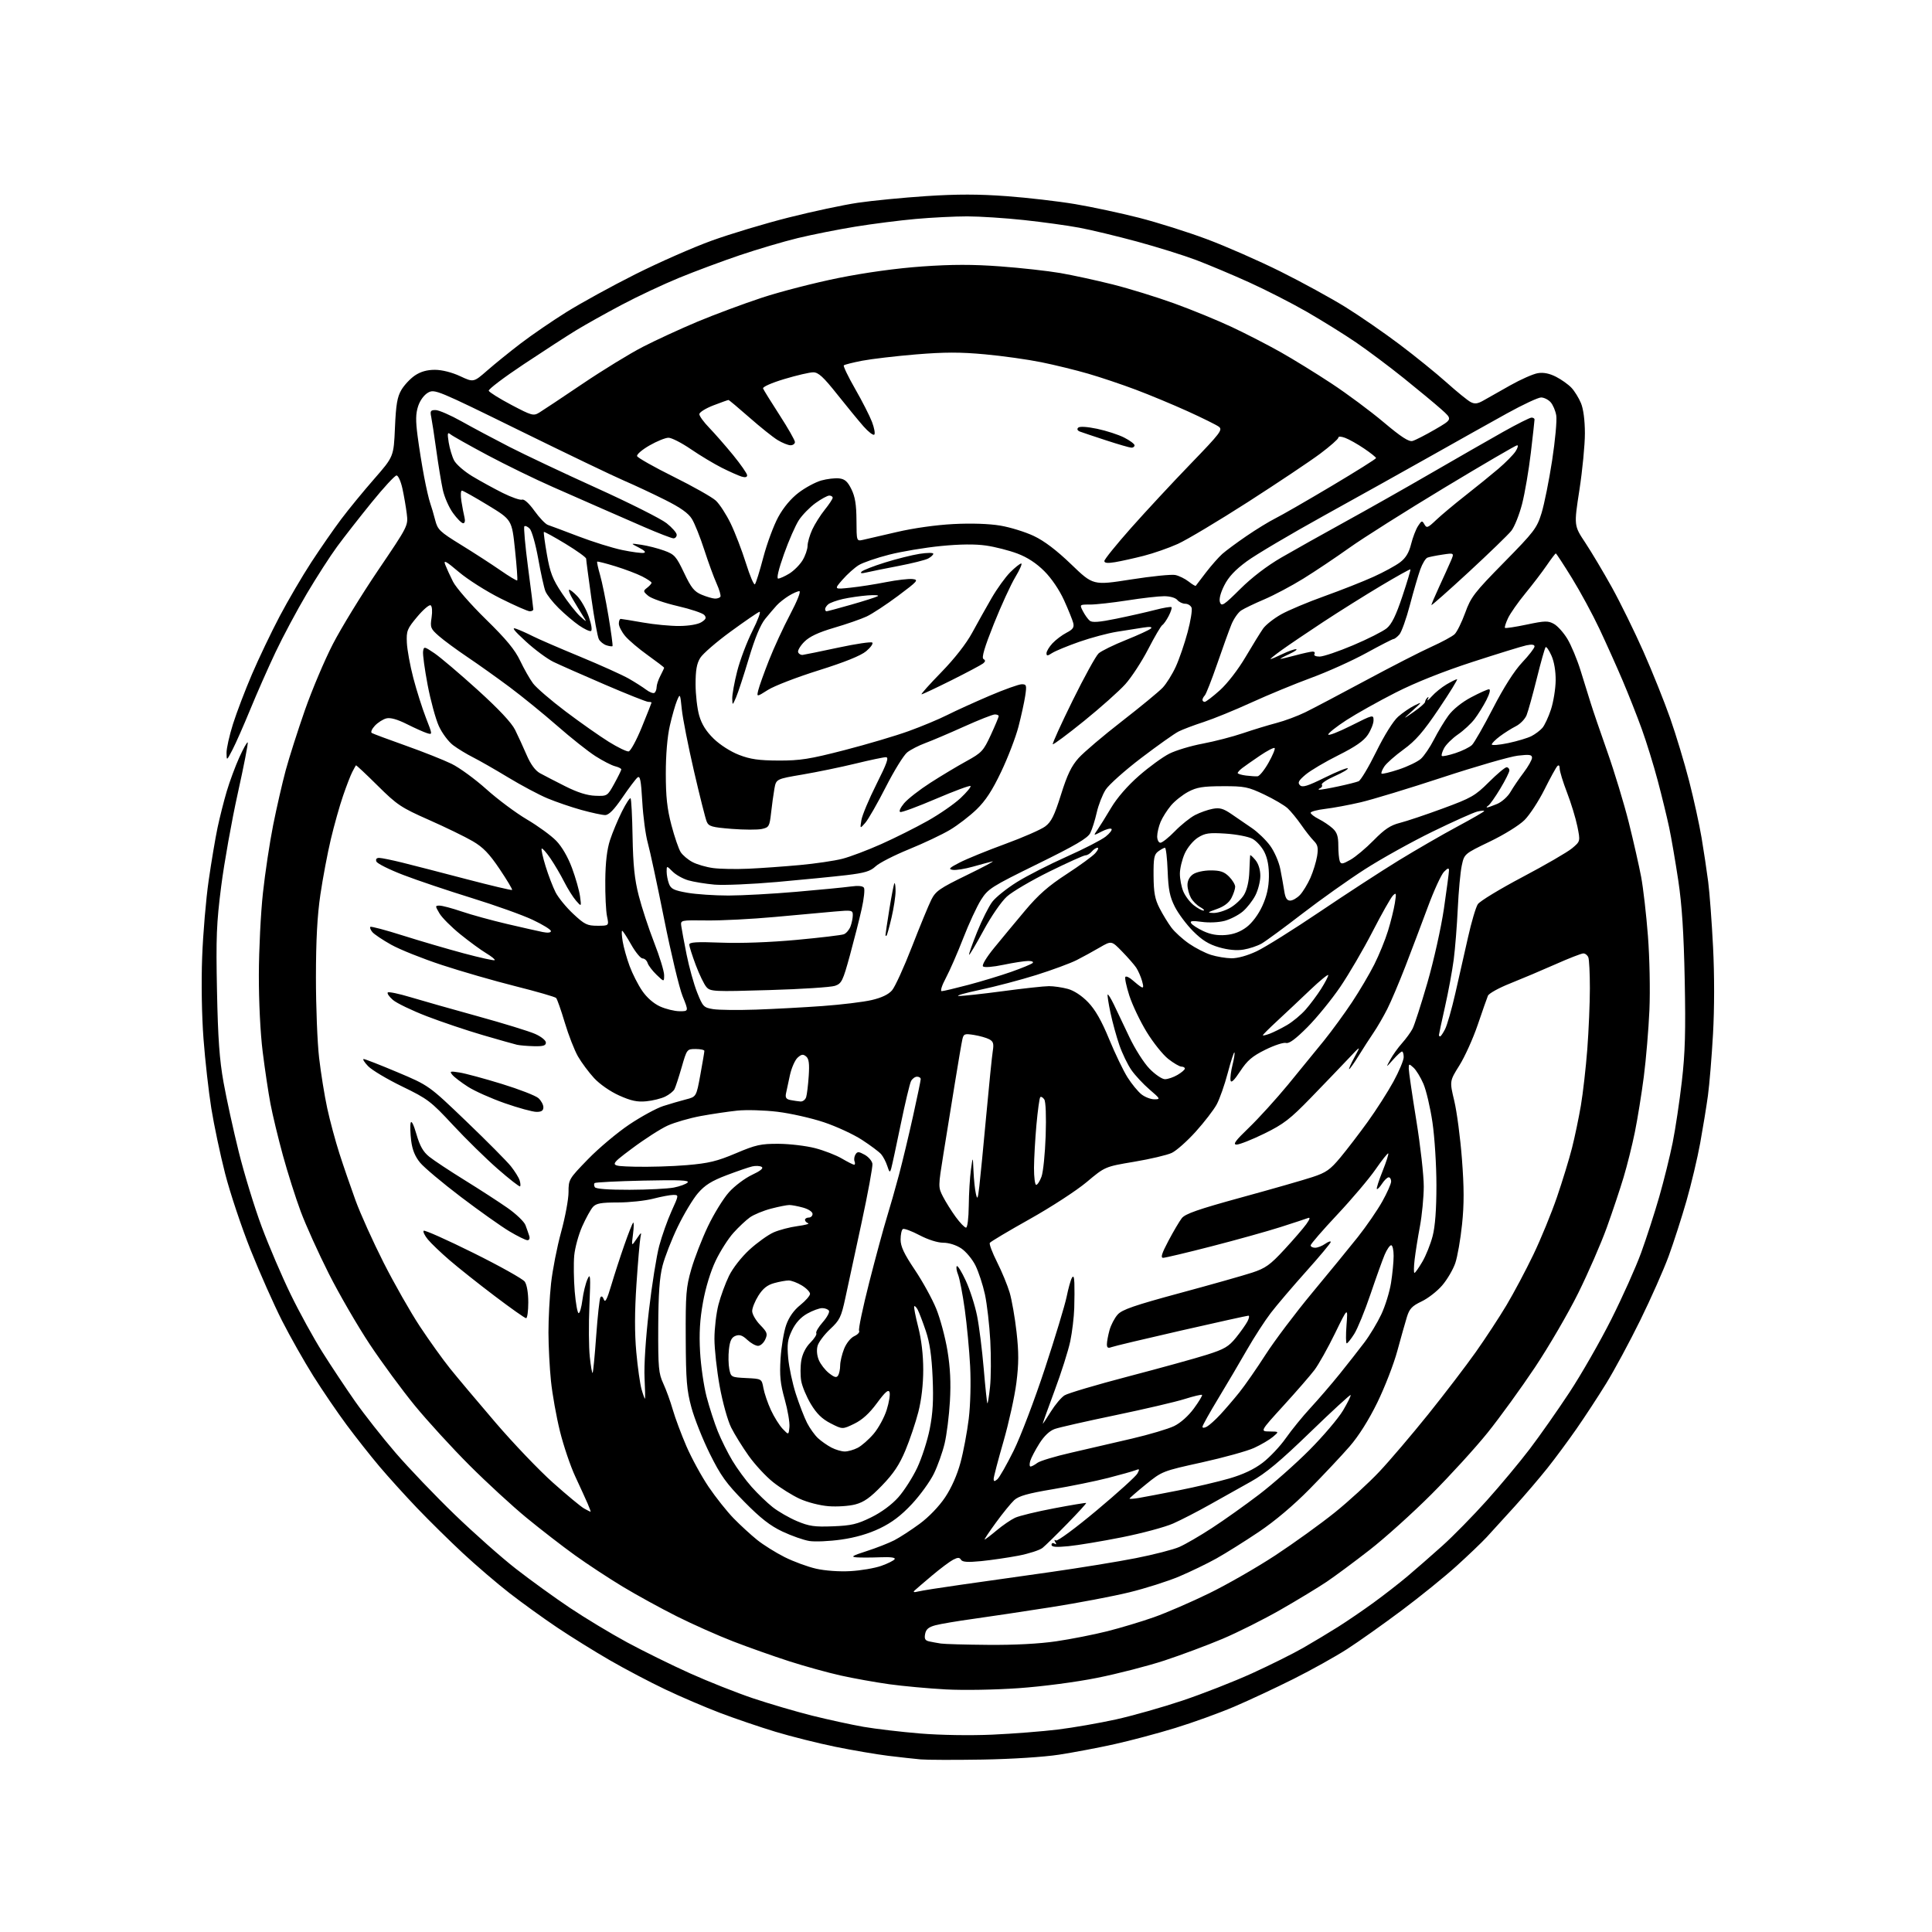 <?xml version="1.0" encoding="UTF-8" standalone="no"?>
<svg 
  version="1.1" 
  xmlns="http://www.w3.org/2000/svg" 
  xmlns:xlink="http://www.w3.org/1999/xlink" 
  xmlns:svg="http://www.w3.org/2000/svg"
  xmlns:rdf="http://www.w3.org/1999/02/22-rdf-syntax-ns#"
  xmlns:cc="http://creativecommons.org/ns#"
  xmlns:dc="http://purl.org/dc/elements/1.1/"
  viewBox="0 0 768 768"
  width="768"
  height="768"
>
<style>svg {background-color: white; }</style>"
<path stroke="none" fill="black" fill-rule="evenodd" d="M390.50,699.46C379.50,699.64 368.48,699.61 366.00,699.39C363.52,699.17 357.68,698.52 353.00,697.95C348.32,697.37 338.88,695.76 332.00,694.36C325.12,692.95 314.44,690.27 308.25,688.40C302.07,686.53 292.17,683.16 286.25,680.91C280.34,678.66 270.55,674.47 264.50,671.59C258.45,668.72 248.55,663.51 242.50,660.02C236.45,656.53 227.00,650.66 221.50,646.97C216.00,643.28 207.45,637.11 202.50,633.26C197.55,629.41 189.21,622.26 183.96,617.38C178.72,612.49 170.55,604.45 165.82,599.50C161.09,594.55 154.36,587.11 150.86,582.97C147.36,578.83 141.49,571.39 137.81,566.44C134.13,561.48 128.16,552.72 124.54,546.97C120.92,541.21 115.33,531.33 112.11,525.00C108.90,518.67 103.29,506.05 99.65,496.94C96.01,487.83 91.44,474.14 89.49,466.53C87.54,458.92 85.07,447.25 84.00,440.59C82.94,433.94 81.54,421.52 80.90,413.00C80.20,403.81 79.98,390.58 80.36,380.50C80.71,371.15 81.87,357.43 82.95,350.00C84.02,342.57 85.61,333.12 86.48,329.00C87.36,324.88 89.00,318.35 90.15,314.50C91.29,310.65 93.53,304.62 95.12,301.09C96.71,297.57 98.22,294.88 98.46,295.13C98.71,295.37 96.93,304.50 94.51,315.42C92.09,326.33 89.13,342.92 87.93,352.29C86.05,367.05 85.83,372.58 86.26,393.90C86.64,412.79 87.24,421.23 88.86,430.25C90.02,436.72 92.74,449.15 94.91,457.89C97.08,466.63 101.18,480.01 104.03,487.64C106.87,495.26 112.05,507.35 115.53,514.50C119.00,521.65 124.70,532.02 128.18,537.53C131.65,543.05 137.49,551.83 141.13,557.03C144.78,562.24 152.03,571.45 157.24,577.50C162.45,583.55 173.00,594.58 180.68,602.00C188.37,609.42 199.34,619.16 205.08,623.62C210.81,628.09 220.46,635.07 226.51,639.12C232.57,643.18 242.81,649.36 249.26,652.85C255.72,656.34 266.96,661.88 274.25,665.16C281.54,668.44 292.85,672.92 299.39,675.12C305.93,677.31 316.50,680.41 322.89,682.01C329.28,683.60 338.45,685.60 343.27,686.44C348.09,687.27 358.22,688.47 365.77,689.09C373.82,689.75 385.71,689.94 394.50,689.55C402.75,689.18 414.48,688.26 420.57,687.51C426.66,686.76 437.01,684.95 443.57,683.51C450.13,682.06 462.06,678.68 470.07,676.00C478.08,673.31 490.50,668.45 497.67,665.19C504.83,661.93 514.03,657.35 518.10,655.01C522.17,652.67 528.42,648.91 532.00,646.65C535.58,644.39 541.88,640.09 546.00,637.09C550.12,634.10 556.20,629.37 559.50,626.59C562.80,623.80 569.02,618.37 573.32,614.51C577.62,610.66 585.57,602.55 591.00,596.50C596.42,590.45 604.12,581.23 608.09,576.00C612.07,570.77 619.17,560.65 623.88,553.50C628.59,546.35 636.06,533.30 640.49,524.50C644.92,515.70 650.27,503.77 652.37,498.00C654.47,492.23 657.71,482.23 659.56,475.79C661.41,469.35 663.82,459.64 664.91,454.21C666.00,448.79 667.64,437.86 668.55,429.92C669.87,418.54 670.11,410.02 669.70,389.50C669.32,370.76 668.60,359.73 667.14,350.00C666.02,342.57 664.40,333.12 663.53,329.00C662.66,324.88 660.61,316.46 658.97,310.30C657.34,304.14 654.48,294.91 652.63,289.80C650.78,284.68 647.35,276.00 645.01,270.50C642.67,265.00 638.53,255.78 635.81,250.00C633.09,244.22 628.15,235.11 624.84,229.75C621.53,224.39 618.66,220.00 618.46,220.00C618.26,220.00 616.63,222.14 614.84,224.75C613.06,227.36 609.23,232.37 606.35,235.88C603.46,239.39 600.37,243.82 599.47,245.71C598.57,247.61 598.02,249.35 598.25,249.59C598.48,249.82 602.37,249.23 606.89,248.28C614.20,246.74 615.40,246.72 617.74,248.03C619.19,248.84 621.59,251.53 623.08,254.00C624.57,256.48 626.92,262.10 628.29,266.50C629.67,270.90 631.49,276.75 632.33,279.50C633.18,282.25 636.16,290.98 638.96,298.90C641.76,306.83 645.58,319.43 647.46,326.90C649.33,334.38 651.54,344.13 652.38,348.57C653.21,353.01 654.43,363.59 655.08,372.07C655.75,380.76 656.01,393.61 655.67,401.50C655.33,409.20 654.33,421.12 653.44,428.00C652.55,434.88 650.95,444.77 649.89,450.00C648.83,455.23 646.81,463.32 645.40,468.00C644.00,472.68 640.99,481.68 638.71,488.00C636.43,494.32 631.33,506.02 627.38,514.00C623.43,521.98 615.70,535.25 610.20,543.50C604.70,551.75 596.22,563.45 591.36,569.50C586.49,575.55 576.43,586.58 569.00,594.01C561.58,601.44 550.55,611.37 544.50,616.08C538.45,620.80 530.75,626.50 527.39,628.77C524.03,631.03 515.79,636.03 509.08,639.87C502.37,643.72 491.95,648.94 485.93,651.48C479.91,654.02 469.54,657.89 462.89,660.08C456.24,662.26 444.21,665.36 436.15,666.97C427.67,668.67 414.55,670.39 405.00,671.07C395.63,671.73 383.09,671.95 376.00,671.57C369.12,671.20 359.00,670.27 353.50,669.51C348.00,668.74 339.30,667.18 334.17,666.04C329.03,664.89 319.81,662.34 313.67,660.36C307.53,658.38 297.55,654.85 291.50,652.51C285.45,650.18 275.32,645.67 269.00,642.50C262.68,639.33 253.00,634.02 247.50,630.70C242.00,627.38 233.45,621.76 228.50,618.20C223.55,614.64 214.92,607.96 209.32,603.36C203.72,598.76 193.50,589.36 186.60,582.46C179.70,575.56 169.92,564.87 164.87,558.71C159.82,552.54 151.76,541.58 146.96,534.35C142.16,527.11 134.85,514.51 130.73,506.35C126.61,498.18 121.58,487.06 119.56,481.64C117.54,476.22 114.34,466.16 112.46,459.29C110.58,452.43 108.35,443.18 107.51,438.75C106.67,434.32 105.28,425.02 104.42,418.10C103.49,410.66 102.87,398.11 102.90,387.46C102.92,377.54 103.65,362.92 104.52,354.96C105.38,347.01 107.21,334.88 108.58,328.00C109.95,321.12 112.20,311.31 113.58,306.18C114.97,301.06 118.41,290.29 121.22,282.25C124.04,274.21 129.02,262.43 132.30,256.07C135.57,249.71 143.66,236.51 150.26,226.75C162.25,209.05 162.28,208.99 161.70,204.25C161.38,201.64 160.61,197.14 159.98,194.25C159.35,191.36 158.29,189.00 157.63,189.00C156.97,189.00 152.50,193.84 147.71,199.75C142.91,205.66 136.75,213.55 134.01,217.28C131.27,221.00 125.84,229.44 121.95,236.01C118.06,242.59 112.47,253.04 109.54,259.24C106.60,265.43 102.08,275.68 99.49,282.00C96.89,288.32 93.72,295.52 92.43,298.00C90.09,302.50 90.09,302.50 90.05,299.30C90.02,297.54 91.18,292.37 92.62,287.80C94.06,283.24 97.46,274.32 100.17,268.00C102.88,261.68 107.83,251.32 111.16,245.00C114.50,238.68 120.16,229.00 123.75,223.50C127.34,218.00 132.68,210.30 135.62,206.39C138.56,202.48 144.46,195.28 148.73,190.40C156.50,181.51 156.50,181.51 157.00,170.01C157.40,160.82 157.91,157.80 159.55,155.00C160.68,153.08 163.11,150.49 164.95,149.25C167.23,147.72 169.77,147.00 172.90,147.01C175.69,147.02 179.61,148.00 182.88,149.52C188.25,152.03 188.25,152.03 193.71,147.26C196.70,144.64 202.69,139.80 207.01,136.50C211.32,133.20 219.50,127.60 225.18,124.05C230.86,120.50 243.15,113.75 252.50,109.05C261.85,104.35 275.57,98.31 283.00,95.63C290.43,92.95 304.16,88.82 313.52,86.46C322.89,84.09 335.26,81.45 341.02,80.60C346.79,79.75 359.03,78.56 368.24,77.95C380.47,77.15 389.07,77.16 400.15,77.98C408.50,78.59 420.76,80.02 427.41,81.14C434.06,82.26 445.46,84.70 452.75,86.56C460.05,88.42 472.20,92.25 479.75,95.08C487.31,97.90 500.48,103.69 509.01,107.93C517.54,112.18 529.17,118.55 534.86,122.08C540.54,125.61 550.21,132.28 556.34,136.91C562.48,141.53 570.88,148.33 575.00,152.02C579.12,155.71 583.44,159.22 584.60,159.82C586.23,160.67 587.37,160.53 589.70,159.20C591.35,158.27 596.13,155.56 600.33,153.19C604.53,150.82 609.47,148.64 611.32,148.34C613.59,147.97 615.94,148.44 618.59,149.80C620.74,150.90 623.49,152.87 624.70,154.17C625.91,155.46 627.60,158.19 628.45,160.23C629.42,162.54 630.01,167.05 630.02,172.22C630.03,176.77 629.05,186.89 627.85,194.71C625.65,208.92 625.65,208.92 630.16,215.71C632.63,219.44 637.40,227.45 640.76,233.50C644.11,239.55 649.75,251.04 653.29,259.02C656.83,267.01 661.60,278.92 663.91,285.48C666.21,292.04 669.61,303.28 671.45,310.45C673.30,317.63 675.52,327.77 676.40,333.00C677.28,338.23 678.46,346.10 679.03,350.50C679.60,354.90 680.47,366.60 680.97,376.50C681.53,387.50 681.52,400.92 680.95,411.00C680.44,420.07 679.53,431.10 678.93,435.50C678.33,439.90 676.94,448.41 675.85,454.40C674.76,460.40 672.30,470.75 670.39,477.40C668.48,484.06 665.30,493.91 663.33,499.31C661.35,504.71 656.27,516.18 652.03,524.81C647.79,533.44 641.68,544.77 638.45,550.00C635.23,555.23 629.92,563.33 626.67,568.00C623.42,572.67 618.26,579.65 615.20,583.50C612.14,587.35 606.24,594.27 602.07,598.87C597.91,603.47 592.92,608.94 591.00,611.02C589.08,613.10 583.67,618.27 579.00,622.50C574.33,626.74 564.52,634.68 557.21,640.15C549.90,645.62 540.15,652.53 535.55,655.50C530.95,658.47 521.36,663.81 514.24,667.38C507.12,670.95 496.49,675.92 490.61,678.43C484.73,680.94 474.20,684.75 467.21,686.89C460.22,689.04 449.32,691.94 443.00,693.34C436.68,694.75 426.77,696.62 421.00,697.51C414.88,698.45 402.15,699.26 390.50,699.46zM392.87,653.86C403.22,653.95 413.15,653.43 419.87,652.44C425.72,651.58 434.84,649.78 440.14,648.45C445.45,647.11 453.77,644.61 458.64,642.89C463.51,641.18 473.35,636.92 480.50,633.44C487.65,629.96 499.57,623.13 507.00,618.25C514.42,613.37 525.04,605.71 530.60,601.24C536.15,596.77 544.12,589.46 548.31,585.01C552.50,580.56 561.25,570.28 567.77,562.17C574.28,554.06 582.77,542.94 586.65,537.46C590.52,531.98 596.02,523.59 598.87,518.81C601.72,514.04 606.50,505.04 609.50,498.81C612.49,492.59 616.73,482.26 618.92,475.86C621.11,469.46 623.80,460.68 624.89,456.36C625.99,452.04 627.57,444.45 628.42,439.50C629.26,434.55 630.41,424.43 630.98,417.00C631.54,409.57 632.00,398.70 632.00,392.83C632.00,386.96 631.73,381.45 631.39,380.58C631.06,379.71 630.16,379.00 629.40,379.00C628.64,379.00 623.62,380.95 618.26,383.34C612.89,385.72 604.82,389.13 600.33,390.92C595.83,392.70 591.84,394.91 591.47,395.83C591.09,396.75 589.26,401.96 587.41,407.41C585.55,412.86 582.27,420.12 580.12,423.54C576.22,429.77 576.22,429.77 578.10,437.63C579.13,441.96 580.50,452.34 581.14,460.69C582.01,472.02 582.03,478.63 581.19,486.69C580.58,492.64 579.36,499.59 578.49,502.13C577.61,504.68 575.28,508.65 573.30,510.96C571.33,513.27 567.64,516.14 565.10,517.34C561.32,519.14 560.28,520.23 559.27,523.51C558.59,525.71 556.88,531.77 555.46,537.00C554.05,542.23 550.47,551.45 547.52,557.50C544.09,564.51 540.09,570.85 536.48,575.00C533.37,578.58 526.25,586.15 520.66,591.84C514.23,598.38 506.78,604.67 500.37,608.97C494.80,612.71 487.24,617.45 483.57,619.50C479.91,621.55 473.21,624.78 468.70,626.69C464.19,628.59 455.28,631.42 448.89,632.98C442.51,634.54 428.56,637.19 417.89,638.87C407.23,640.54 393.32,642.63 387.00,643.51C380.68,644.38 373.86,645.53 371.87,646.06C369.14,646.78 368.11,647.64 367.75,649.52C367.38,651.47 367.74,652.13 369.39,652.49C370.55,652.74 372.62,653.12 374.00,653.33C375.38,653.55 383.87,653.79 392.87,653.86zM365.00,632.64C366.38,632.29 374.02,631.09 382.00,629.96C389.98,628.83 405.95,626.57 417.50,624.93C429.05,623.29 444.35,620.80 451.50,619.39C458.65,617.98 466.43,615.98 468.78,614.95C471.14,613.92 476.99,610.53 481.78,607.40C486.58,604.28 494.99,598.30 500.48,594.11C505.97,589.93 514.97,581.97 520.48,576.44C525.99,570.90 532.03,563.80 533.89,560.66C535.75,557.52 537.10,554.77 536.89,554.55C536.67,554.34 529.41,561.02 520.75,569.40C508.76,581.00 503.14,585.68 497.25,588.96C492.99,591.33 485.61,595.47 480.86,598.14C476.11,600.82 469.58,604.18 466.36,605.61C463.14,607.04 453.98,609.50 446.00,611.09C438.02,612.68 428.46,614.27 424.75,614.63C419.80,615.11 418.00,614.97 418.00,614.08C418.00,613.42 418.52,613.20 419.15,613.60C419.92,614.07 420.04,613.87 419.50,613.00C418.98,612.16 419.08,611.93 419.78,612.36C420.38,612.73 427.66,607.35 435.96,600.40C444.27,593.45 451.55,586.85 452.15,585.73C453.09,583.96 452.99,583.79 451.37,584.44C450.34,584.85 445.45,586.23 440.50,587.50C435.55,588.77 425.65,590.79 418.50,591.99C408.57,593.65 404.95,594.68 403.16,596.33C401.87,597.53 398.60,601.54 395.90,605.25C393.19,608.96 391.17,612.00 391.39,612.00C391.62,612.00 393.77,610.37 396.16,608.37C398.54,606.37 401.85,604.11 403.50,603.34C405.15,602.57 412.12,600.88 419.00,599.58C425.88,598.27 431.62,597.32 431.77,597.46C431.92,597.60 428.55,601.29 424.27,605.67C420.00,610.05 415.57,614.38 414.44,615.30C413.31,616.21 408.99,617.61 404.83,618.41C400.67,619.20 394.01,620.17 390.03,620.57C384.69,621.09 382.59,620.95 382.02,620.04C381.41,619.05 380.76,619.05 378.88,620.02C377.57,620.70 373.80,623.52 370.50,626.30C367.20,629.08 364.05,631.78 363.50,632.31C362.86,632.93 363.39,633.05 365.00,632.64zM338.00,624.55C342.12,624.33 347.64,623.39 350.25,622.48C352.86,621.56 355.28,620.36 355.63,619.80C356.03,619.14 354.01,618.87 349.88,619.04C346.37,619.18 342.15,619.19 340.50,619.07C338.05,618.88 338.79,618.42 344.50,616.59C348.35,615.35 353.30,613.41 355.50,612.28C357.70,611.14 362.24,608.19 365.58,605.73C369.21,603.06 373.30,598.81 375.70,595.21C378.24,591.41 380.51,586.26 381.83,581.33C382.99,577.03 384.45,569.23 385.09,564.00C385.76,558.49 385.99,549.67 385.64,543.00C385.31,536.67 384.35,526.55 383.51,520.50C382.67,514.45 381.47,508.25 380.86,506.72C380.24,505.19 380.01,503.66 380.35,503.32C380.69,502.98 382.30,505.58 383.92,509.10C385.55,512.62 387.56,518.88 388.39,523.00C389.22,527.12 390.41,536.58 391.04,544.00C391.67,551.42 392.32,557.65 392.50,557.83C392.68,558.01 393.15,555.09 393.55,551.35C393.95,547.60 394.00,539.36 393.66,533.02C393.31,526.68 392.35,518.37 391.53,514.55C390.70,510.73 389.00,505.56 387.76,503.05C386.52,500.55 383.97,497.49 382.10,496.25C380.09,494.92 377.17,494.00 374.95,494.00C372.72,494.00 368.90,492.79 365.50,491.00C362.37,489.35 359.40,488.25 358.90,488.56C358.41,488.87 358.00,490.75 358.00,492.74C358.00,495.48 359.37,498.40 363.63,504.74C366.73,509.35 370.57,516.32 372.16,520.23C373.75,524.13 375.76,531.64 376.63,536.91C377.74,543.66 378.03,549.61 377.61,557.00C377.28,562.77 376.33,570.35 375.50,573.82C374.67,577.30 372.75,582.69 371.24,585.79C369.73,588.89 365.80,594.33 362.50,597.87C358.23,602.45 354.55,605.24 349.74,607.55C345.28,609.69 340.06,611.21 334.41,612.01C329.70,612.68 323.98,612.93 321.72,612.57C319.46,612.21 314.66,610.52 311.05,608.82C306.16,606.52 302.32,603.52 295.90,597.00C288.68,589.67 286.48,586.60 282.16,577.88C279.33,572.17 276.04,563.90 274.85,559.50C272.99,552.65 272.66,548.71 272.59,532.00C272.51,514.44 272.73,511.70 274.81,504.50C276.08,500.10 279.05,492.45 281.41,487.50C283.77,482.55 287.52,476.46 289.74,473.97C291.96,471.48 296.09,468.37 298.91,467.04C302.31,465.45 303.61,464.38 302.78,463.86C302.08,463.43 300.39,463.35 299.01,463.67C297.63,463.99 293.02,465.58 288.77,467.19C282.84,469.45 280.21,471.10 277.44,474.31C275.45,476.62 271.85,482.62 269.42,487.65C266.99,492.69 264.27,499.66 263.37,503.15C262.17,507.81 261.72,514.28 261.66,527.50C261.60,543.73 261.80,545.94 263.68,550.00C264.83,552.48 266.52,557.15 267.45,560.40C268.38,563.64 270.82,570.17 272.86,574.90C274.91,579.63 278.87,586.89 281.68,591.04C284.49,595.19 288.97,600.83 291.64,603.57C294.31,606.31 298.52,610.17 301.00,612.16C303.48,614.14 308.38,617.21 311.91,618.98C315.44,620.75 321.06,622.82 324.41,623.58C327.96,624.39 333.63,624.80 338.00,624.55zM331.13,606.73C338.43,606.45 340.76,605.90 346.32,603.16C350.38,601.17 354.50,598.12 357.09,595.21C359.39,592.62 362.77,587.35 364.59,583.50C366.41,579.65 368.66,572.70 369.58,568.07C370.83,561.75 371.12,556.60 370.73,547.57C370.35,538.89 369.58,533.68 368.00,529.00C366.79,525.42 365.35,521.67 364.82,520.66C364.28,519.65 363.65,519.02 363.42,519.25C363.19,519.48 363.90,523.19 365.00,527.49C366.29,532.53 367.00,538.59 367.00,544.50C367.00,550.31 366.29,556.46 365.06,561.27C363.99,565.44 361.69,572.30 359.93,576.51C357.54,582.25 355.22,585.74 350.62,590.50C345.94,595.35 343.44,597.13 340.00,598.03C337.52,598.69 332.74,599.00 329.36,598.74C325.88,598.46 320.90,597.18 317.86,595.78C314.91,594.42 310.17,591.45 307.33,589.19C304.48,586.93 300.13,582.23 297.65,578.76C295.17,575.28 292.02,570.20 290.65,567.47C289.26,564.68 287.25,557.47 286.08,551.04C284.94,544.73 284.00,536.24 284.00,532.18C284.00,528.11 284.72,522.02 285.59,518.64C286.47,515.26 288.36,510.10 289.80,507.16C291.30,504.09 294.76,499.67 297.95,496.75C301.00,493.96 305.30,490.88 307.50,489.90C309.70,488.93 313.98,487.80 317.00,487.40C320.02,487.00 321.94,486.48 321.25,486.25C320.56,486.02 320.00,485.42 320.00,484.92C320.00,484.41 320.68,484.00 321.50,484.00C322.32,484.00 323.00,483.35 323.00,482.55C323.00,481.72 321.38,480.65 319.25,480.05C317.19,479.48 314.73,479.01 313.80,479.01C312.86,479.00 309.59,479.65 306.52,480.45C303.45,481.25 299.67,482.81 298.12,483.91C296.57,485.01 293.62,487.78 291.57,490.06C289.51,492.33 286.33,497.32 284.50,501.14C282.47,505.38 280.50,511.82 279.45,517.66C278.20,524.59 277.88,530.01 278.29,537.36C278.60,542.94 279.77,550.98 280.88,555.24C282.00,559.50 284.01,565.70 285.35,569.02C286.69,572.34 289.30,577.58 291.15,580.66C292.99,583.74 296.44,588.44 298.81,591.09C301.18,593.75 304.92,597.36 307.13,599.10C309.34,600.85 313.70,603.36 316.82,604.68C321.65,606.71 323.79,607.02 331.13,606.73zM234.76,600.96C234.91,600.98 234.39,599.54 233.62,597.75C232.84,595.96 230.63,591.12 228.71,587.00C226.78,582.88 224.03,574.77 222.60,569.00C221.17,563.23 219.56,554.23 219.02,549.00C218.48,543.77 218.03,535.09 218.02,529.71C218.01,524.33 218.47,515.55 219.05,510.21C219.63,504.87 221.43,495.67 223.05,489.77C224.67,483.86 226.00,476.72 226.00,473.90C226.00,468.85 226.13,468.64 233.75,460.79C238.01,456.40 245.39,450.21 250.14,447.02C254.89,443.84 260.97,440.53 263.64,439.67C266.31,438.81 270.37,437.63 272.65,437.04C276.80,435.98 276.80,435.98 278.40,427.24C279.28,422.43 280.00,418.16 280.00,417.75C280.00,417.34 278.44,417.00 276.53,417.00C273.08,417.00 273.05,417.04 270.97,424.25C269.82,428.24 268.53,432.18 268.10,433.00C267.67,433.82 266.01,435.14 264.42,435.92C262.82,436.70 259.44,437.54 256.89,437.78C253.33,438.13 250.85,437.60 246.13,435.48C242.56,433.88 238.40,430.98 236.15,428.55C234.04,426.25 231.15,422.38 229.75,419.94C228.35,417.50 225.99,411.45 224.51,406.50C223.03,401.55 221.48,397.14 221.07,396.71C220.65,396.27 213.38,394.17 204.91,392.04C196.43,389.91 183.25,386.11 175.62,383.59C167.98,381.08 158.94,377.46 155.52,375.55C152.10,373.64 148.72,371.37 148.01,370.51C147.30,369.65 146.94,368.72 147.22,368.45C147.50,368.17 153.30,369.71 160.11,371.87C166.93,374.03 177.83,377.22 184.35,378.97C190.86,380.71 196.40,381.94 196.65,381.68C196.90,381.43 195.39,380.20 193.30,378.94C191.21,377.69 186.57,374.30 183.00,371.41C179.43,368.52 175.69,364.78 174.69,363.08C172.94,360.09 172.94,360.00 174.77,360.00C175.80,360.00 179.77,361.06 183.57,362.35C187.38,363.65 195.45,365.86 201.50,367.28C207.55,368.69 213.96,370.14 215.75,370.50C217.76,370.91 219.00,370.76 219.00,370.12C219.00,369.54 215.74,367.53 211.75,365.65C207.76,363.76 196.85,359.86 187.50,356.97C178.15,354.08 165.93,349.97 160.34,347.82C154.76,345.68 149.93,343.27 149.62,342.46C149.26,341.52 149.68,341.01 150.78,341.03C151.73,341.05 155.88,341.90 160.00,342.92C164.12,343.94 175.53,346.88 185.35,349.46C195.16,352.03 203.36,353.97 203.57,353.77C203.77,353.56 201.54,349.82 198.60,345.45C194.46,339.30 192.03,336.79 187.88,334.37C184.92,332.64 177.10,328.84 170.50,325.92C159.42,321.02 157.86,319.98 150.10,312.29C145.48,307.71 141.61,304.08 141.49,304.23C141.37,304.38 140.71,305.57 140.03,306.88C139.35,308.18 137.70,312.46 136.36,316.38C135.01,320.29 132.83,328.05 131.51,333.61C130.19,339.17 128.32,349.07 127.36,355.61C126.12,363.97 125.60,373.74 125.59,388.50C125.58,400.05 126.15,414.45 126.85,420.50C127.55,426.55 129.00,435.55 130.07,440.50C131.14,445.45 133.32,453.55 134.91,458.50C136.50,463.45 139.39,471.85 141.33,477.18C143.27,482.50 148.30,493.64 152.50,501.94C156.71,510.24 163.19,521.64 166.91,527.27C170.63,532.89 176.02,540.42 178.90,544.00C181.78,547.58 189.91,557.25 196.98,565.50C204.05,573.75 214.34,584.52 219.86,589.43C225.37,594.35 230.92,598.94 232.19,599.65C233.46,600.35 234.62,600.95 234.76,600.96zM452.75,595.45C454.81,595.10 461.90,593.75 468.50,592.45C475.10,591.15 484.17,589.02 488.66,587.72C494.14,586.13 498.49,584.08 501.91,581.47C504.71,579.34 508.87,574.93 511.15,571.67C513.44,568.41 517.85,562.99 520.97,559.62C524.08,556.26 529.30,550.19 532.57,546.14C535.83,542.09 540.24,536.46 542.37,533.64C544.51,530.81 547.52,525.80 549.08,522.50C550.64,519.20 552.38,513.58 552.95,510.00C553.52,506.43 553.99,501.59 553.99,499.25C554.00,496.91 553.56,495.00 553.01,495.00C552.47,495.00 551.31,496.69 550.43,498.75C549.56,500.81 547.01,507.90 544.78,514.50C542.54,521.10 539.64,528.19 538.34,530.25C537.04,532.31 535.69,534.00 535.34,534.00C534.99,534.00 534.96,530.74 535.26,526.75C535.82,519.50 535.82,519.50 530.66,530.08C527.82,535.90 524.16,542.42 522.53,544.58C520.90,546.74 515.36,553.11 510.22,558.75C500.88,569.00 500.88,569.00 504.69,569.03C508.50,569.07 508.50,569.07 506.00,571.18C504.62,572.34 501.25,574.32 498.50,575.58C495.75,576.83 486.41,579.42 477.75,581.33C462.13,584.77 461.95,584.84 455.50,590.07C451.93,592.97 449.00,595.52 449.00,595.72C449.00,595.92 450.69,595.80 452.75,595.45zM396.46,588.04C397.26,587.37 400.18,582.25 402.95,576.66C405.71,571.07 411.30,556.38 415.37,544.00C419.45,531.62 423.32,518.80 424.00,515.50C424.67,512.20 425.60,508.82 426.08,508.00C426.69,506.93 426.98,507.50 427.08,510.00C427.16,511.93 427.14,516.42 427.03,520.00C426.92,523.58 426.21,529.49 425.45,533.15C424.69,536.81 421.87,545.70 419.18,552.90C416.50,560.11 414.39,566.00 414.50,566.00C414.61,566.00 416.08,563.79 417.76,561.08C419.44,558.38 421.87,555.50 423.16,554.68C424.45,553.85 435.85,550.47 448.50,547.16C461.15,543.85 475.19,539.97 479.71,538.54C486.74,536.31 488.40,535.33 491.33,531.72C493.20,529.40 495.26,526.49 495.90,525.25C496.55,524.01 496.71,523.00 496.26,523.00C495.82,523.00 483.77,525.66 469.48,528.92C455.19,532.18 442.71,535.15 441.75,535.53C440.46,536.03 440.00,535.72 440.01,534.36C440.01,533.34 440.48,530.81 441.05,528.75C441.62,526.69 443.08,523.90 444.30,522.55C446.06,520.59 450.96,518.90 469.00,514.02C481.38,510.68 494.30,507.02 497.72,505.90C503.07,504.14 504.88,502.85 510.55,496.72C514.19,492.79 518.11,488.24 519.28,486.61C520.72,484.59 520.93,483.81 519.94,484.19C519.14,484.50 514.22,486.12 509.00,487.79C503.77,489.46 491.48,492.89 481.68,495.41C471.87,497.94 463.19,500.00 462.37,500.00C461.27,500.00 461.81,498.27 464.47,493.25C466.43,489.54 468.82,485.49 469.77,484.26C471.13,482.51 476.25,480.72 493.50,475.99C505.60,472.68 518.33,469.03 521.79,467.88C527.15,466.12 528.79,464.96 532.81,460.13C535.41,457.01 540.31,450.61 543.70,445.92C547.09,441.22 551.68,434.03 553.92,429.94C556.15,425.85 557.98,421.49 557.99,420.25C557.99,419.01 557.70,418.00 557.32,418.00C556.95,418.00 555.35,419.46 553.76,421.25C550.87,424.50 550.87,424.50 552.68,421.17C553.68,419.33 555.78,416.41 557.34,414.67C558.90,412.92 560.78,410.35 561.51,408.94C562.25,407.54 564.90,399.31 567.41,390.66C569.93,381.95 572.86,368.82 573.98,361.22C575.08,353.67 575.99,346.84 575.99,346.03C576.00,344.90 575.53,345.02 574.02,346.54C572.93,347.63 570.04,353.92 567.60,360.51C565.15,367.10 561.14,377.72 558.68,384.09C556.21,390.47 552.97,398.12 551.47,401.09C549.96,404.07 547.51,408.30 546.01,410.50C544.51,412.70 541.82,416.86 540.04,419.75C538.25,422.64 536.57,425.00 536.31,425.00C536.05,425.00 537.00,422.86 538.43,420.25C541.03,415.50 541.03,415.50 535.85,421.00C533.00,424.02 526.35,430.94 521.08,436.38C512.83,444.88 510.26,446.86 502.57,450.63C497.66,453.03 492.71,454.99 491.57,454.99C489.96,454.97 491.04,453.49 496.50,448.24C500.35,444.53 507.32,436.85 512.00,431.18C516.67,425.50 523.10,417.62 526.29,413.68C529.47,409.73 534.50,402.84 537.46,398.37C540.43,393.90 544.41,387.15 546.31,383.37C548.21,379.59 550.67,373.57 551.76,370.00C552.86,366.43 554.08,361.48 554.48,359.00C555.12,355.00 555.03,354.67 553.70,356.00C552.88,356.82 549.24,363.27 545.61,370.32C541.99,377.36 536.20,387.26 532.76,392.32C529.32,397.37 523.45,404.56 519.73,408.31C515.05,413.01 512.42,414.96 511.23,414.59C510.28,414.30 506.57,415.51 503.00,417.28C497.77,419.87 495.82,421.54 493.00,425.83C490.59,429.50 489.39,430.64 489.16,429.48C488.97,428.55 489.33,425.76 489.95,423.28C490.58,420.79 490.91,418.58 490.70,418.37C490.48,418.15 489.29,421.82 488.05,426.53C486.81,431.23 484.83,436.86 483.65,439.04C482.47,441.21 478.72,446.08 475.32,449.85C471.92,453.62 467.64,457.42 465.81,458.29C463.97,459.16 457.26,460.74 450.88,461.81C439.27,463.76 439.27,463.76 431.97,469.89C427.95,473.27 417.76,479.89 409.33,484.61C400.90,489.33 393.76,493.59 393.46,494.06C393.17,494.53 394.47,497.97 396.35,501.71C398.24,505.45 400.48,510.89 401.35,513.80C402.21,516.72 403.45,523.78 404.09,529.49C405.00,537.57 404.99,542.07 404.03,549.68C403.35,555.06 401.04,565.54 398.90,572.98C396.75,580.41 395.00,587.11 395.00,587.87C395.00,588.96 395.30,589.00 396.46,588.04zM409.68,582.97C410.13,582.95 411.34,582.30 412.38,581.51C413.41,580.73 419.49,578.90 425.88,577.45C432.27,575.99 443.12,573.48 450.00,571.86C456.88,570.25 464.40,568.01 466.72,566.89C469.26,565.66 472.40,562.87 474.59,559.88C476.60,557.14 478.05,554.72 477.83,554.49C477.60,554.27 474.51,555.00 470.96,556.12C467.41,557.25 455.05,560.13 443.50,562.54C431.95,564.94 421.06,567.41 419.30,568.03C417.23,568.76 415.07,570.80 413.16,573.83C411.54,576.40 409.91,579.51 409.54,580.75C409.17,581.99 409.23,582.99 409.68,582.97zM335.80,576.99C337.06,577.00 339.38,576.34 340.95,575.53C342.52,574.72 345.36,572.23 347.27,569.99C349.18,567.76 351.52,563.47 352.47,560.45C353.42,557.43 353.93,554.25 353.59,553.38C353.14,552.21 351.85,553.34 348.60,557.76C345.58,561.86 342.76,564.42 339.56,565.97C334.91,568.22 334.91,568.22 330.20,565.81C326.77,564.05 324.64,561.97 322.32,558.12C320.58,555.21 318.85,551.07 318.49,548.92C318.12,546.76 318.14,543.11 318.53,540.80C318.98,538.17 320.32,535.52 322.13,533.72C323.72,532.13 324.78,530.45 324.49,529.98C324.19,529.50 325.35,527.53 327.06,525.59C328.76,523.65 329.87,521.60 329.52,521.03C329.17,520.46 327.96,520.00 326.83,520.00C325.70,520.00 323.02,520.98 320.89,522.18C318.32,523.62 316.27,525.87 314.86,528.78C313.08,532.46 312.82,534.30 313.32,539.85C313.65,543.51 315.02,549.93 316.37,554.13C317.73,558.32 319.73,563.50 320.82,565.63C321.91,567.76 323.86,570.48 325.15,571.68C326.44,572.88 328.85,574.57 330.50,575.43C332.15,576.29 334.53,576.99 335.80,576.99zM313.81,567.27C313.98,565.51 313.14,560.56 311.94,556.28C310.17,549.99 309.86,546.87 310.29,540.00C310.59,535.33 311.59,529.34 312.52,526.71C313.64,523.56 315.54,520.85 318.11,518.79C320.25,517.07 322.00,515.06 322.00,514.32C322.00,513.58 320.54,512.08 318.75,510.99C316.96,509.90 314.60,509.01 313.50,509.01C312.40,509.01 309.80,509.48 307.73,510.06C305.01,510.81 303.27,512.20 301.48,515.03C300.12,517.19 299.00,519.96 299.00,521.18C299.00,522.40 300.43,524.88 302.17,526.68C305.00,529.59 305.22,530.23 304.19,532.47C303.56,533.86 302.27,535.00 301.33,535.00C300.38,535.00 298.46,533.92 297.05,532.60C295.14,530.81 293.97,530.41 292.39,531.02C290.80,531.63 290.15,532.95 289.76,536.41C289.48,538.92 289.55,542.45 289.91,544.24C290.56,547.45 290.67,547.50 296.68,547.80C302.79,548.09 302.79,548.09 303.47,551.80C303.84,553.83 305.17,557.75 306.44,560.50C307.71,563.25 309.82,566.62 311.12,567.99C313.50,570.48 313.50,570.48 313.81,567.27zM479.75,567.11C480.71,566.59 483.11,564.44 485.07,562.33C487.03,560.22 490.44,556.25 492.65,553.50C494.86,550.75 499.55,544.00 503.08,538.50C506.61,533.00 514.92,521.98 521.54,514.00C528.17,506.02 536.37,496.01 539.76,491.74C543.14,487.47 547.51,481.12 549.46,477.64C551.41,474.16 553.00,470.56 553.00,469.65C553.00,468.74 552.56,468.00 552.02,468.00C551.49,468.00 550.30,469.14 549.39,470.53C548.48,471.92 547.54,472.88 547.32,472.65C547.09,472.43 548.11,469.24 549.58,465.58C551.05,461.91 552.07,458.73 551.85,458.51C551.63,458.30 549.37,461.13 546.83,464.81C544.29,468.49 537.44,476.59 531.61,482.80C525.77,489.02 521.00,494.53 521.00,495.05C521.00,495.57 521.80,496.00 522.78,496.00C523.76,496.00 525.56,495.30 526.78,494.44C528.00,493.59 529.00,493.25 529.00,493.69C529.00,494.14 524.61,499.40 519.25,505.38C513.89,511.37 507.56,518.79 505.19,521.88C502.82,524.97 498.56,531.55 495.72,536.50C492.89,541.45 487.75,550.17 484.29,555.88C480.83,561.59 478.00,566.67 478.00,567.16C478.00,567.69 478.74,567.67 479.75,567.11zM256.37,556.00C256.52,556.00 256.45,552.29 256.22,547.75C255.97,542.86 256.67,531.96 257.95,521.00C259.13,510.82 260.98,499.22 262.06,495.21C263.14,491.20 265.33,485.02 266.94,481.46C269.87,475.00 269.87,475.00 267.65,475.00C266.42,475.00 262.83,475.68 259.66,476.50C256.49,477.32 250.17,478.00 245.61,478.00C238.91,478.00 237.00,478.35 235.70,479.78C234.81,480.77 232.89,484.25 231.43,487.53C229.97,490.82 228.55,496.03 228.26,499.13C227.98,502.23 228.07,508.64 228.46,513.38C228.86,518.12 229.56,522.00 230.02,522.00C230.48,522.00 231.15,519.64 231.52,516.75C231.88,513.86 232.79,510.15 233.53,508.50C234.71,505.87 234.81,507.16 234.30,519.02C233.98,526.46 234.05,535.61 234.45,539.35C234.85,543.09 235.36,545.98 235.57,545.76C235.79,545.54 236.43,538.93 236.99,531.07C237.56,523.21 238.31,516.30 238.68,515.71C239.08,515.06 239.62,515.40 240.04,516.57C240.55,517.99 241.32,516.54 242.96,511.00C244.18,506.88 246.51,499.69 248.14,495.04C249.76,490.38 251.36,486.33 251.69,486.04C252.01,485.74 251.99,487.75 251.64,490.50C251.00,495.50 251.00,495.50 253.04,492.50C254.99,489.64 255.06,489.61 254.57,492.00C254.30,493.38 253.59,501.70 253.00,510.50C252.27,521.48 252.25,529.95 252.94,537.50C253.49,543.55 254.43,550.19 255.02,552.25C255.61,554.31 256.22,556.00 256.37,556.00zM333.16,546.78C333.60,546.08 333.98,544.27 333.98,542.77C333.99,541.27 334.70,538.29 335.55,536.16C336.44,533.94 338.18,531.78 339.61,531.13C340.99,530.50 341.84,529.54 341.50,529.00C341.16,528.45 342.98,519.80 345.53,509.77C348.09,499.74 351.23,488.16 352.51,484.02C353.79,479.88 355.97,472.23 357.36,467.00C358.75,461.77 361.26,451.29 362.94,443.71C364.62,436.13 366.00,429.49 366.00,428.96C366.00,428.43 365.34,428.00 364.54,428.00C363.73,428.00 362.66,428.79 362.15,429.75C361.65,430.71 359.80,438.48 358.04,447.00C356.29,455.52 354.59,463.40 354.27,464.50C353.76,466.24 353.56,466.12 352.71,463.50C352.18,461.85 351.07,459.73 350.25,458.79C349.43,457.85 346.00,455.29 342.63,453.10C339.26,450.91 332.45,447.76 327.50,446.11C322.55,444.45 314.25,442.58 309.06,441.95C303.87,441.32 296.67,441.11 293.06,441.49C289.45,441.87 282.90,442.84 278.50,443.65C274.10,444.47 268.21,446.17 265.40,447.44C262.60,448.71 256.17,452.84 251.12,456.63C241.94,463.50 241.94,463.50 252.22,463.78C257.87,463.93 267.23,463.65 273.00,463.16C281.72,462.42 285.03,461.62 292.50,458.46C300.47,455.08 302.42,454.65 309.50,454.68C313.90,454.71 320.41,455.48 323.98,456.40C327.54,457.32 332.34,459.18 334.65,460.54C336.96,461.89 339.16,463.00 339.54,463.00C339.91,463.00 339.98,462.40 339.70,461.66C339.42,460.92 339.58,459.68 340.07,458.91C340.82,457.71 341.35,457.72 343.72,459.03C345.25,459.88 346.63,461.49 346.80,462.62C346.96,463.75 345.02,474.31 342.48,486.09C339.94,497.86 337.04,511.30 336.04,515.95C334.40,523.58 333.80,524.79 330.00,528.34C327.68,530.51 325.43,533.49 325.01,534.97C324.54,536.62 324.73,538.82 325.50,540.66C326.20,542.32 328.02,544.66 329.55,545.86C331.71,547.56 332.53,547.77 333.16,546.78zM209.13,524.00C208.65,524.00 203.02,520.03 196.62,515.17C190.21,510.32 182.15,503.92 178.71,500.95C175.26,497.98 171.39,494.28 170.11,492.73C168.82,491.17 168.06,489.60 168.42,489.24C168.79,488.88 177.66,492.84 188.14,498.04C198.63,503.24 207.83,508.39 208.60,509.47C209.44,510.66 210.00,513.95 210.00,517.72C210.00,521.18 209.61,524.00 209.13,524.00zM562.27,506.00C562.56,506.00 563.97,504.02 565.39,501.59C566.82,499.17 568.66,494.57 569.49,491.38C570.50,487.50 571.00,480.80 571.00,471.17C571.00,463.20 570.29,452.01 569.42,446.13C568.56,440.29 566.94,433.40 565.83,430.83C564.72,428.25 562.96,425.37 561.91,424.42C560.09,422.77 560.00,422.79 560.00,424.78C560.00,425.92 561.35,435.18 563.00,445.34C564.65,455.50 565.98,467.34 565.97,471.66C565.95,475.97 565.26,483.10 564.44,487.50C563.61,491.90 562.67,497.86 562.33,500.75C561.99,503.64 561.97,506.00 562.27,506.00zM209.66,493.00C208.96,493.00 205.71,491.40 202.44,489.44C199.17,487.48 190.51,481.34 183.20,475.79C175.88,470.23 168.59,464.11 167.00,462.18C164.99,459.74 163.90,457.07 163.45,453.47C163.10,450.60 163.00,447.42 163.24,446.38C163.52,445.22 164.40,446.94 165.54,450.86C166.92,455.62 168.22,457.89 170.69,459.86C172.50,461.31 178.83,465.49 184.74,469.15C190.66,472.81 198.30,477.76 201.72,480.15C205.14,482.54 208.36,485.62 208.88,487.00C209.39,488.38 210.07,490.29 210.37,491.25C210.71,492.30 210.42,493.00 209.66,493.00zM384.01,488.00C384.58,488.00 385.04,484.31 385.10,479.25C385.15,474.44 385.54,468.02 385.96,465.00C386.72,459.50 386.72,459.50 386.98,465.50C387.12,468.80 387.54,472.85 387.92,474.50C388.51,477.09 388.70,476.68 389.31,471.50C389.70,468.20 390.92,455.60 392.04,443.50C393.15,431.40 394.32,419.86 394.64,417.85C395.12,414.87 394.86,413.99 393.24,413.13C392.14,412.54 389.42,411.77 387.17,411.41C383.46,410.82 383.05,410.97 382.56,413.13C382.26,414.43 380.92,422.25 379.59,430.50C378.25,438.75 376.20,451.44 375.03,458.70C372.92,471.84 372.92,471.91 374.86,475.70C375.94,477.79 378.21,481.41 379.91,483.75C381.62,486.09 383.46,488.00 384.01,488.00zM250.31,472.96C257.56,472.93 265.45,472.54 267.83,472.08C270.21,471.62 272.69,470.71 273.33,470.07C274.22,469.17 270.07,468.99 255.72,469.31C245.39,469.54 236.69,469.98 236.37,470.29C236.06,470.61 236.10,471.35 236.46,471.93C236.87,472.61 242.00,472.98 250.31,472.96zM206.74,471.60C206.49,471.84 202.49,468.72 197.83,464.65C193.18,460.58 185.18,452.73 180.04,447.20C171.28,437.77 170.03,436.82 159.86,431.89C153.89,428.99 147.80,425.36 146.32,423.81C144.84,422.27 144.05,420.99 144.56,420.98C145.08,420.97 151.12,423.33 158.00,426.23C170.50,431.50 170.50,431.50 185.37,445.76C193.55,453.61 201.52,461.64 203.08,463.60C204.64,465.57 206.20,468.07 206.55,469.16C206.90,470.26 206.98,471.35 206.74,471.60zM411.90,471.00C412.40,471.00 413.35,469.54 414.01,467.75C414.68,465.96 415.42,458.65 415.67,451.50C415.93,443.70 415.71,437.91 415.11,437.03C414.56,436.22 413.85,435.82 413.52,436.14C413.20,436.46 412.52,441.40 412.00,447.11C411.49,452.83 411.05,460.54 411.03,464.25C411.02,467.96 411.41,471.00 411.90,471.00zM213.25,441.99C211.74,441.98 206.08,440.44 200.68,438.55C195.28,436.66 188.67,433.72 186.01,432.00C183.34,430.29 180.56,428.17 179.83,427.28C178.63,425.83 178.92,425.74 182.68,426.34C184.98,426.70 192.53,428.74 199.46,430.87C206.39,433.00 212.95,435.55 214.03,436.53C215.11,437.51 216.00,439.14 216.00,440.15C216.00,441.50 215.26,442.00 213.25,441.99zM318.18,437.86C319.11,437.94 320.13,437.16 320.46,436.13C320.78,435.11 321.24,431.32 321.48,427.72C321.81,422.77 321.55,420.88 320.44,419.95C319.25,418.97 318.59,419.06 317.06,420.44C316.02,421.39 314.65,424.49 314.02,427.33C313.40,430.17 312.69,433.48 312.44,434.68C312.11,436.33 312.55,436.97 314.25,437.29C315.49,437.53 317.26,437.79 318.18,437.86zM458.88,436.99C461.38,436.99 461.28,436.80 456.95,433.09C454.45,430.94 451.20,427.45 449.73,425.33C448.26,423.21 446.12,418.78 444.98,415.49C443.83,412.19 442.24,406.40 441.43,402.60C440.63,398.81 440.13,395.54 440.32,395.34C440.52,395.15 441.61,396.90 442.75,399.24C443.89,401.58 446.63,407.36 448.85,412.07C451.10,416.85 454.68,422.49 456.94,424.82C459.17,427.12 461.94,429.00 463.09,429.00C464.25,429.00 466.50,428.23 468.10,427.28C469.69,426.34 471.00,425.22 471.00,424.78C471.00,424.35 470.39,424.00 469.64,424.00C468.89,424.00 466.53,422.62 464.39,420.94C462.25,419.26 458.38,414.42 455.80,410.19C453.21,405.96 450.11,399.45 448.91,395.72C447.71,391.99 447.02,388.65 447.37,388.30C447.72,387.95 449.02,388.57 450.25,389.68C451.49,390.79 453.03,392.00 453.69,392.37C454.57,392.87 454.64,392.24 453.97,389.90C453.47,388.17 452.42,385.80 451.64,384.63C450.85,383.46 448.32,380.57 446.02,378.21C441.84,373.92 441.84,373.92 437.17,376.63C434.60,378.13 430.48,380.39 428.00,381.65C425.52,382.91 418.32,385.57 412.00,387.56C405.68,389.54 395.55,392.21 389.50,393.49C383.45,394.77 379.69,395.86 381.14,395.91C382.59,395.96 390.47,395.10 398.64,394.01C406.81,392.91 415.07,392.01 417.00,392.01C418.93,392.01 422.30,392.51 424.50,393.11C426.95,393.78 430.06,395.83 432.54,398.41C435.37,401.34 437.88,405.74 440.89,413.05C443.26,418.80 446.55,425.65 448.21,428.27C449.87,430.89 452.37,433.93 453.75,435.02C455.14,436.11 457.45,437.00 458.88,436.99zM212.25,415.88C209.64,415.82 206.60,415.56 205.50,415.31C204.40,415.06 198.27,413.32 191.88,411.46C185.49,409.59 175.45,406.21 169.57,403.94C163.70,401.67 157.68,398.77 156.19,397.49C154.71,396.21 153.79,394.88 154.15,394.52C154.50,394.16 158.55,395.00 163.15,396.39C167.74,397.77 179.80,401.19 189.95,403.99C200.10,406.79 210.34,409.94 212.70,410.99C215.11,412.05 217.00,413.57 217.00,414.44C217.00,415.65 215.93,415.97 212.25,415.88zM504.75,410.91C506.26,410.34 509.35,408.80 511.61,407.48C513.87,406.16 517.21,403.39 519.02,401.32C520.83,399.26 523.60,395.55 525.16,393.09C526.72,390.62 528.00,388.17 528.00,387.64C528.00,387.10 524.73,389.78 520.74,393.58C516.75,397.39 510.90,402.89 507.74,405.81C504.58,408.73 502.00,411.30 502.00,411.53C502.00,411.76 503.24,411.48 504.75,410.91zM572.47,412.00C572.74,412.00 573.62,410.71 574.43,409.13C575.25,407.56 577.08,401.15 578.51,394.88C579.94,388.62 582.22,378.58 583.57,372.56C584.91,366.55 586.66,360.64 587.45,359.44C588.23,358.24 596.23,353.38 605.23,348.63C614.22,343.88 623.08,338.75 624.91,337.22C628.23,334.44 628.23,334.44 627.02,328.47C626.35,325.19 624.49,319.12 622.90,315.00C621.31,310.88 620.01,306.62 620.00,305.55C620.00,304.33 619.65,303.95 619.06,304.55C618.54,305.07 616.24,309.27 613.94,313.87C611.63,318.48 608.08,323.92 606.03,325.97C603.93,328.07 597.94,331.79 592.20,334.55C582.07,339.43 582.07,339.43 581.07,344.10C580.52,346.67 579.81,354.34 579.49,361.14C579.17,367.94 578.44,377.10 577.87,381.50C577.29,385.90 575.74,394.31 574.41,400.19C573.08,406.07 572.00,411.13 572.00,411.44C572.00,411.75 572.21,412.00 572.47,412.00zM270.13,401.98C273.77,402.00 273.77,402.00 271.35,396.02C270.02,392.73 266.71,378.89 263.99,365.27C261.27,351.65 258.34,338.02 257.49,335.00C256.64,331.98 255.66,324.66 255.32,318.75C254.82,310.10 254.45,308.21 253.40,309.08C252.69,309.67 249.98,313.27 247.38,317.08C244.06,321.93 242.02,324.00 240.55,324.00C239.40,324.00 235.16,323.08 231.12,321.97C227.08,320.85 221.01,318.77 217.64,317.36C214.26,315.95 207.22,312.20 202.00,309.04C196.78,305.88 190.47,302.27 188.00,301.03C185.53,299.79 181.98,297.63 180.13,296.24C178.27,294.85 175.72,291.42 174.44,288.61C173.17,285.80 171.16,278.44 169.99,272.26C168.82,266.09 168.00,260.09 168.18,258.94C168.49,256.91 168.62,256.93 172.69,259.67C174.99,261.23 182.67,267.74 189.75,274.15C198.29,281.89 203.34,287.27 204.77,290.15C205.95,292.54 208.02,297.04 209.36,300.15C210.95,303.84 212.78,306.33 214.65,307.36C216.22,308.23 220.74,310.56 224.69,312.55C229.58,315.01 233.41,316.22 236.66,316.33C241.41,316.50 241.45,316.47 244.20,311.50C245.71,308.75 246.96,306.21 246.98,305.86C246.99,305.51 245.87,304.93 244.48,304.59C243.10,304.24 239.59,302.43 236.68,300.57C233.77,298.71 226.95,293.30 221.53,288.55C216.10,283.80 207.58,276.86 202.58,273.13C197.59,269.41 190.01,264.01 185.75,261.15C181.49,258.28 176.41,254.54 174.46,252.83C171.16,249.94 170.96,249.43 171.56,245.48C171.93,243.01 171.77,240.98 171.19,240.62C170.64,240.28 168.23,242.33 165.84,245.19C161.85,249.96 161.52,250.78 161.73,255.45C161.85,258.24 163.01,264.57 164.30,269.51C165.59,274.45 167.85,281.56 169.30,285.31C171.96,292.12 171.96,292.12 169.73,291.43C168.50,291.05 164.91,289.44 161.74,287.85C157.92,285.94 155.18,285.17 153.59,285.57C152.27,285.90 150.21,287.21 149.02,288.48C147.83,289.75 147.27,291.05 147.79,291.37C148.31,291.69 154.37,293.95 161.28,296.40C168.18,298.85 176.39,302.11 179.52,303.64C182.65,305.17 188.88,309.72 193.36,313.74C197.83,317.76 205.08,323.16 209.47,325.75C213.85,328.33 219.08,332.14 221.10,334.22C223.37,336.56 225.76,340.68 227.38,345.05C228.82,348.92 230.25,353.98 230.57,356.29C231.14,360.50 231.14,360.50 228.96,358.01C227.77,356.64 225.65,353.26 224.26,350.51C222.87,347.75 220.40,343.56 218.77,341.18C217.14,338.80 215.59,337.07 215.33,337.33C215.07,337.59 215.77,340.75 216.88,344.34C217.99,347.94 219.78,352.60 220.85,354.71C221.93,356.82 225.08,360.68 227.86,363.27C232.37,367.49 233.41,368.00 237.50,368.00C242.09,368.00 242.09,368.00 241.30,364.25C240.86,362.19 240.55,355.74 240.61,349.93C240.68,342.76 241.29,337.62 242.50,333.93C243.48,330.94 245.60,325.87 247.20,322.65C248.81,319.43 250.37,317.04 250.66,317.33C250.96,317.62 251.32,324.53 251.46,332.68C251.67,343.92 252.25,349.55 253.90,356.00C255.09,360.68 257.85,369.08 260.03,374.67C262.22,380.27 264.00,386.09 264.00,387.61C264.00,390.37 264.00,390.37 261.01,387.51C259.37,385.94 257.76,383.83 257.44,382.82C257.13,381.82 256.22,381.00 255.44,381.00C254.66,381.00 252.62,378.52 250.91,375.50C249.21,372.48 247.59,370.00 247.32,370.00C247.05,370.00 247.14,371.91 247.53,374.25C247.92,376.59 249.15,380.98 250.27,384.00C251.38,387.02 253.63,391.46 255.27,393.85C257.10,396.54 259.82,398.92 262.37,400.08C264.64,401.11 268.14,401.97 270.13,401.98zM300.50,401.34C307.65,401.09 319.58,400.45 327.01,399.91C334.44,399.37 343.21,398.31 346.50,397.54C350.44,396.63 353.20,395.31 354.60,393.67C355.78,392.31 359.34,384.51 362.51,376.35C365.69,368.18 369.15,359.76 370.22,357.64C371.93,354.23 373.55,353.11 384.32,347.87C391.02,344.61 395.60,342.16 394.50,342.42C393.40,342.68 389.91,343.62 386.75,344.51C383.59,345.41 379.99,345.98 378.75,345.79C376.87,345.49 377.33,345.00 381.50,342.86C384.25,341.44 392.35,338.14 399.50,335.52C406.65,332.91 413.85,329.75 415.50,328.51C417.91,326.70 419.14,324.23 421.76,315.88C424.25,307.94 425.90,304.52 428.76,301.33C430.82,299.04 438.57,292.45 446.00,286.69C453.43,280.92 460.71,274.92 462.19,273.35C463.67,271.78 466.02,268.02 467.40,265.00C468.78,261.98 470.89,255.82 472.09,251.33C473.30,246.84 474.00,242.45 473.67,241.58C473.34,240.71 472.20,240.00 471.15,240.00C470.10,240.00 468.68,239.32 468.00,238.50C467.27,237.62 465.09,237.00 462.76,237.00C460.56,237.00 453.97,237.75 448.13,238.67C442.28,239.58 435.61,240.33 433.30,240.32C429.11,240.31 429.11,240.31 430.49,242.98C431.25,244.45 432.46,246.14 433.19,246.74C434.16,247.55 436.98,247.34 443.81,245.93C448.92,244.89 455.83,243.32 459.16,242.46C462.49,241.59 465.43,241.10 465.68,241.35C465.94,241.61 465.44,243.18 464.58,244.84C463.72,246.51 462.57,248.15 462.03,248.48C461.49,248.81 458.96,253.12 456.42,258.05C453.87,262.99 449.78,269.25 447.33,271.98C444.87,274.71 437.49,281.29 430.91,286.61C424.33,291.93 418.75,296.08 418.50,295.84C418.26,295.59 421.81,287.76 426.41,278.44C431.00,269.13 435.64,260.70 436.72,259.73C437.81,258.76 442.70,256.36 447.60,254.40C452.49,252.43 456.95,250.38 457.50,249.84C458.16,249.18 457.15,249.06 454.50,249.47C452.30,249.81 447.57,250.56 444.00,251.13C440.43,251.70 433.68,253.50 429.00,255.14C424.32,256.78 419.49,258.78 418.25,259.58C416.38,260.80 416.00,260.81 416.00,259.67C416.00,258.91 417.06,257.14 418.36,255.74C419.66,254.34 422.18,252.44 423.95,251.52C426.51,250.20 427.06,249.39 426.63,247.64C426.32,246.43 424.68,242.36 422.98,238.61C421.11,234.50 418.00,229.90 415.13,227.04C411.98,223.89 408.38,221.53 404.44,220.05C401.17,218.82 395.57,217.38 392.00,216.87C387.68,216.24 381.65,216.30 374.03,217.05C367.72,217.67 358.48,219.21 353.49,220.48C348.49,221.75 343.04,223.62 341.38,224.64C339.71,225.66 336.81,228.26 334.93,230.41C331.52,234.31 331.52,234.31 338.01,233.62C341.58,233.25 347.99,232.25 352.25,231.40C356.52,230.56 361.24,230.01 362.75,230.18C365.29,230.48 364.84,230.99 357.00,236.85C352.32,240.34 346.70,244.04 344.50,245.06C342.30,246.09 336.49,248.11 331.59,249.54C325.32,251.39 321.82,253.03 319.76,255.08C318.15,256.69 317.03,258.57 317.27,259.25C317.51,259.94 318.34,260.42 319.10,260.33C319.87,260.24 326.24,258.93 333.26,257.43C340.28,255.92 346.35,255.03 346.76,255.44C347.17,255.86 346.06,257.40 344.31,258.87C342.19,260.64 335.81,263.22 325.45,266.47C316.83,269.17 307.75,272.67 305.27,274.25C300.76,277.11 300.76,277.11 301.44,274.31C301.82,272.76 303.72,267.45 305.67,262.50C307.61,257.55 311.40,249.34 314.09,244.25C316.92,238.88 318.46,235.00 317.74,235.00C317.06,235.01 315.15,235.85 313.50,236.88C311.85,237.91 309.72,239.59 308.78,240.62C307.83,241.66 305.76,244.07 304.19,246.00C302.28,248.33 300.11,253.59 297.67,261.74C295.66,268.47 293.37,275.44 292.59,277.24C291.16,280.50 291.16,280.50 291.08,277.67C291.04,276.11 291.92,271.21 293.05,266.79C294.18,262.36 296.91,255.15 299.12,250.76C301.32,246.38 302.57,242.98 301.88,243.21C301.20,243.43 296.05,246.97 290.44,251.06C284.83,255.15 279.40,259.85 278.37,261.50C276.97,263.74 276.50,266.40 276.50,272.00C276.51,276.12 277.15,281.74 277.95,284.47C278.94,287.91 280.73,290.76 283.72,293.66C286.23,296.10 290.47,298.81 293.78,300.08C298.27,301.82 301.65,302.30 309.50,302.33C318.06,302.36 321.82,301.77 335.69,298.19C344.59,295.89 356.09,292.49 361.23,290.62C366.38,288.76 373.28,285.88 376.56,284.22C379.84,282.56 387.38,279.14 393.31,276.60C399.24,274.07 405.02,272.00 406.16,272.00C408.05,272.00 408.17,272.39 407.54,276.61C407.16,279.14 405.95,284.65 404.86,288.86C403.77,293.06 400.68,301.12 397.99,306.76C394.45,314.22 391.77,318.31 388.20,321.76C385.50,324.37 380.75,328.02 377.65,329.87C374.54,331.73 367.21,335.20 361.34,337.59C355.48,339.98 349.51,343.03 348.09,344.37C345.99,346.34 343.78,347.01 336.50,347.88C331.55,348.46 319.18,349.68 309.00,350.59C298.82,351.49 287.57,351.97 284.00,351.65C280.43,351.33 275.76,350.57 273.62,349.95C271.49,349.34 268.68,347.77 267.37,346.46C265.00,344.09 265.00,344.09 265.00,346.48C265.00,347.79 265.42,349.97 265.93,351.32C266.71,353.37 267.90,353.95 273.26,354.89C276.78,355.50 284.13,355.99 289.58,355.99C295.04,355.98 307.15,355.32 316.50,354.51C325.85,353.71 335.58,352.76 338.12,352.41C341.15,351.99 342.98,352.16 343.44,352.91C343.83,353.54 343.43,357.30 342.54,361.27C341.66,365.25 339.55,373.53 337.87,379.69C335.05,389.97 334.58,390.95 331.92,391.88C330.33,392.43 318.56,393.20 305.77,393.57C283.76,394.23 282.41,394.16 280.83,392.38C279.91,391.35 278.00,387.41 276.58,383.63C275.16,379.85 274.00,376.19 274.00,375.50C274.00,374.52 276.88,374.34 286.75,374.72C294.55,375.02 306.15,374.59 316.63,373.62C326.05,372.75 334.52,371.74 335.45,371.38C336.39,371.02 337.57,369.63 338.08,368.30C338.58,366.96 339.00,364.93 339.00,363.79C339.00,361.81 338.63,361.74 331.75,362.35C327.76,362.70 317.07,363.67 308.00,364.51C298.93,365.34 286.77,365.97 281.00,365.89C270.50,365.76 270.50,365.76 270.82,368.13C270.99,369.43 271.95,374.55 272.94,379.50C273.93,384.45 275.81,391.20 277.12,394.50C279.38,400.18 279.72,400.53 283.50,401.15C285.70,401.50 293.35,401.59 300.50,401.34zM374.35,394.00C374.98,394.00 379.77,392.86 385.00,391.48C390.23,390.09 397.88,387.77 402.00,386.32C406.12,384.87 409.93,383.30 410.45,382.84C410.99,382.36 410.27,382.00 408.77,382.00C407.32,382.00 402.87,382.69 398.89,383.52C394.70,384.40 391.27,384.67 390.76,384.16C390.25,383.65 392.12,380.54 395.19,376.79C398.11,373.21 403.64,366.55 407.47,361.99C412.76,355.69 416.74,352.19 423.97,347.49C429.21,344.08 434.36,340.33 435.40,339.15C436.45,337.97 436.85,337.00 436.28,337.00C435.71,337.00 434.68,337.68 434.00,338.50C433.32,339.32 432.19,340.00 431.50,340.00C430.82,340.00 424.38,342.90 417.19,346.44C410.01,349.98 402.39,354.46 400.26,356.39C398.06,358.37 394.02,364.23 390.96,369.89C387.98,375.38 385.40,379.73 385.22,379.55C385.04,379.38 386.48,375.30 388.41,370.50C390.35,365.70 393.07,360.28 394.46,358.46C395.85,356.64 400.25,353.12 404.24,350.64C408.23,348.15 417.13,343.61 424.02,340.53C430.91,337.46 437.88,333.87 439.52,332.56C441.16,331.25 442.20,329.88 441.84,329.52C441.48,329.15 439.70,329.62 437.88,330.56C434.58,332.27 434.58,332.27 436.23,329.89C437.15,328.57 439.60,324.62 441.70,321.10C444.07,317.12 448.24,312.32 452.78,308.36C456.78,304.86 462.19,300.93 464.79,299.61C467.39,298.29 473.37,296.49 478.08,295.61C482.79,294.72 489.99,292.86 494.07,291.47C498.16,290.08 504.16,288.25 507.41,287.40C510.65,286.56 515.83,284.63 518.91,283.12C521.98,281.61 532.83,275.90 543.00,270.43C553.17,264.96 564.88,258.96 569.00,257.11C573.12,255.25 577.27,253.01 578.22,252.12C579.16,251.23 581.05,247.40 582.43,243.62C584.70,237.33 586.05,235.58 597.86,223.57C609.90,211.32 610.93,209.97 612.79,203.96C613.88,200.41 615.77,191.00 616.99,183.07C618.21,175.13 618.95,167.08 618.64,165.19C618.34,163.30 617.32,160.91 616.39,159.88C615.45,158.84 613.75,158.00 612.60,158.00C611.44,158.00 605.33,160.86 599.00,164.36C592.67,167.86 579.17,175.42 569.00,181.16C558.83,186.90 539.63,197.60 526.34,204.95C513.05,212.30 499.23,220.48 495.62,223.13C490.98,226.54 488.36,229.34 486.66,232.72C485.13,235.77 484.52,238.21 484.97,239.46C485.59,241.18 486.57,240.53 492.98,234.16C497.59,229.57 503.63,224.95 509.39,221.61C514.40,218.71 525.70,212.37 534.50,207.53C543.30,202.70 558.83,193.92 569.00,188.02C579.17,182.13 592.03,174.76 597.56,171.65C603.10,168.54 608.16,166.00 608.81,166.00C609.47,166.00 610.00,166.34 610.00,166.76C610.00,167.17 609.34,173.13 608.53,180.01C607.72,186.88 606.16,196.01 605.06,200.31C603.95,204.61 602.03,209.41 600.78,211.00C599.52,212.58 591.86,219.99 583.75,227.48C575.64,234.96 569.00,240.83 569.00,240.52C569.00,240.21 570.40,236.93 572.10,233.23C573.81,229.53 575.87,224.98 576.67,223.13C578.13,219.75 578.13,219.75 573.44,220.46C570.86,220.84 568.15,221.39 567.42,221.67C566.69,221.95 565.42,224.05 564.59,226.34C563.77,228.63 561.90,235.00 560.46,240.50C559.01,246.00 557.12,251.29 556.26,252.25C555.39,253.21 554.38,254.00 553.99,254.00C553.61,254.00 548.72,256.51 543.12,259.58C537.52,262.65 527.67,267.09 521.22,269.45C514.78,271.82 504.10,276.22 497.50,279.24C490.90,282.26 482.35,285.75 478.50,287.00C474.65,288.25 470.15,289.95 468.50,290.78C466.85,291.61 460.17,296.35 453.65,301.31C447.14,306.27 440.77,311.95 439.51,313.92C438.25,315.89 436.65,319.98 435.97,323.00C435.29,326.02 434.13,329.70 433.39,331.16C432.35,333.20 427.50,336.05 412.50,343.41C394.03,352.48 392.79,353.27 389.97,357.70C388.34,360.28 385.15,367.15 382.90,372.95C380.65,378.75 377.54,385.86 376.00,388.75C374.39,391.76 373.69,394.00 374.35,394.00zM489.50,380.93C491.95,380.97 495.86,379.88 499.59,378.12C502.94,376.53 514.19,369.49 524.59,362.47C534.99,355.45 549.12,346.26 556.00,342.04C562.88,337.83 573.34,331.78 579.25,328.61C585.16,325.44 590.00,322.65 590.00,322.40C590.00,322.16 588.76,322.25 587.25,322.61C585.74,322.97 577.75,326.55 569.50,330.57C561.25,334.59 549.18,341.30 542.68,345.47C536.17,349.64 524.93,357.62 517.69,363.20C510.45,368.78 503.17,374.13 501.51,375.08C499.86,376.03 496.60,377.11 494.29,377.49C491.52,377.93 488.18,377.61 484.56,376.56C480.49,375.38 477.82,373.72 474.28,370.17C471.65,367.53 468.38,363.15 467.01,360.44C465.01,356.48 464.44,353.66 464.16,346.25C463.97,341.16 463.49,337.00 463.09,337.00C462.70,337.00 461.51,337.64 460.44,338.42C458.78,339.64 458.51,341.04 458.56,348.17C458.61,354.81 459.09,357.41 460.93,361.00C462.19,363.48 464.32,366.95 465.64,368.72C466.97,370.50 470.14,373.37 472.68,375.12C475.22,376.87 479.14,378.88 481.40,379.58C483.65,380.29 487.30,380.90 489.50,380.93zM352.42,371.91C352.19,372.14 352.00,372.03 352.00,371.66C352.00,371.28 352.70,366.60 353.56,361.26C354.42,355.91 355.32,351.34 355.56,351.10C355.80,350.86 356.00,352.29 356.00,354.27C356.00,356.25 355.29,360.94 354.42,364.68C353.55,368.43 352.65,371.68 352.42,371.91zM487.21,371.68C490.40,371.43 493.09,370.40 495.58,368.51C497.78,366.83 500.26,363.50 501.78,360.16C503.55,356.29 504.35,352.77 504.41,348.55C504.47,344.48 503.88,341.26 502.62,338.71C501.58,336.62 499.40,334.23 497.78,333.39C496.16,332.55 491.38,331.64 487.16,331.37C480.60,330.95 479.02,331.18 476.19,332.96C474.33,334.14 472.05,336.88 470.96,339.27C469.91,341.60 469.03,345.20 469.02,347.28C469.01,349.36 469.62,352.55 470.38,354.36C471.14,356.18 473.00,358.64 474.51,359.83C476.03,361.02 477.77,361.98 478.38,361.96C479.00,361.95 478.42,361.33 477.11,360.60C475.80,359.88 474.12,358.20 473.40,356.89C472.67,355.58 472.05,353.29 472.04,351.81C472.01,350.13 472.84,348.53 474.22,347.56C475.49,346.67 478.52,346.00 481.27,346.00C485.06,346.00 486.62,346.53 488.55,348.45C489.90,349.80 491.00,351.63 491.00,352.50C491.00,353.38 490.33,355.39 489.52,356.96C488.55,358.84 486.58,360.34 483.77,361.33C479.91,362.70 479.77,362.85 482.36,362.92C483.94,362.96 486.90,362.06 488.95,360.91C491.00,359.75 493.52,357.39 494.54,355.66C495.70,353.71 496.50,350.21 496.63,346.50C496.76,343.20 496.91,340.27 496.96,340.00C497.02,339.73 497.95,340.56 499.03,341.86C500.25,343.33 501.00,345.71 501.00,348.15C501.00,350.31 500.12,353.81 499.04,355.91C497.97,358.02 495.70,360.92 494.00,362.35C492.30,363.78 489.07,365.44 486.82,366.05C484.48,366.68 480.59,366.86 477.74,366.46C473.94,365.94 472.92,366.07 473.50,366.99C473.91,367.66 476.10,369.08 478.37,370.14C481.20,371.46 483.99,371.95 487.21,371.68zM512.87,358.00C513.85,358.00 515.61,356.98 516.78,355.74C517.95,354.49 519.80,351.44 520.91,348.95C522.01,346.45 523.20,342.57 523.57,340.32C524.09,337.02 523.84,335.84 522.26,334.26C521.19,333.19 518.94,330.33 517.26,327.90C515.58,325.48 513.15,322.52 511.86,321.31C510.56,320.11 506.35,317.64 502.50,315.81C496.08,312.78 494.71,312.50 486.00,312.53C478.20,312.55 475.76,312.94 472.38,314.73C470.11,315.93 467.00,318.39 465.47,320.21C463.95,322.02 462.09,324.95 461.35,326.72C460.61,328.49 460.00,331.08 460.00,332.47C460.00,333.87 460.58,335.00 461.29,335.00C462.00,335.00 464.59,332.94 467.04,330.42C469.49,327.90 473.10,325.01 475.05,324.00C477.00,322.99 480.15,321.87 482.06,321.52C484.85,320.99 486.29,321.40 489.51,323.60C491.71,325.11 495.38,327.63 497.68,329.20C499.98,330.77 503.23,333.90 504.89,336.17C506.56,338.44 508.37,342.58 508.93,345.39C509.49,348.20 510.20,352.19 510.52,354.25C510.93,356.96 511.58,358.00 512.87,358.00zM297.50,345.33C302.45,345.11 311.61,344.45 317.86,343.88C324.10,343.31 331.75,342.18 334.86,341.38C337.96,340.58 344.92,337.95 350.33,335.53C355.73,333.12 364.01,328.97 368.73,326.32C373.45,323.67 379.34,319.59 381.83,317.26C384.31,314.92 386.10,312.76 385.79,312.46C385.49,312.15 379.33,314.44 372.10,317.53C364.88,320.62 358.48,322.99 357.87,322.79C357.24,322.58 357.90,321.09 359.40,319.30C360.85,317.58 365.55,313.92 369.84,311.17C374.13,308.41 380.58,304.54 384.18,302.57C390.26,299.22 390.93,298.50 393.86,292.16C395.59,288.41 397.00,285.04 397.00,284.67C397.00,284.30 396.31,284.00 395.47,284.00C394.63,284.00 389.12,286.17 383.22,288.83C377.33,291.49 370.39,294.44 367.81,295.39C365.23,296.34 362.00,298.00 360.63,299.08C359.26,300.15 355.43,306.35 352.12,312.85C348.81,319.34 345.14,325.75 343.97,327.08C341.85,329.50 341.85,329.50 342.42,326.00C342.74,324.07 345.42,317.66 348.39,311.75C352.64,303.29 353.44,301.00 352.15,301.00C351.24,301.00 345.77,302.15 340.00,303.56C334.23,304.96 324.78,306.91 319.02,307.89C308.53,309.67 308.53,309.67 307.83,313.58C307.45,315.74 306.85,320.06 306.51,323.18C305.91,328.50 305.68,328.91 302.85,329.53C301.18,329.90 295.78,329.88 290.84,329.49C282.98,328.86 281.74,328.51 280.94,326.64C280.43,325.46 278.15,316.40 275.86,306.50C273.57,296.60 271.40,285.57 271.03,282.00C270.39,275.67 270.34,275.58 269.12,278.48C268.44,280.11 267.15,284.61 266.27,288.48C265.27,292.84 264.66,300.04 264.67,307.50C264.67,316.71 265.19,321.48 266.90,328.00C268.13,332.68 269.79,337.50 270.58,338.73C271.37,339.96 273.48,341.74 275.26,342.68C277.04,343.63 280.75,344.71 283.50,345.07C286.25,345.44 292.55,345.55 297.50,345.33zM536.83,341.77C538.85,340.63 543.01,337.14 546.08,334.01C550.40,329.60 552.74,328.05 556.47,327.11C559.13,326.44 566.83,323.86 573.60,321.36C584.88,317.21 586.40,316.34 591.84,310.92C595.11,307.66 598.28,305.00 598.89,305.00C599.50,305.00 600.00,305.56 600.00,306.25C600.00,306.94 598.37,310.20 596.38,313.50C594.40,316.80 592.26,319.83 591.64,320.23C591.01,320.64 590.78,320.98 591.13,320.98C591.47,320.99 593.27,320.36 595.13,319.58C596.98,318.80 599.37,316.67 600.43,314.83C601.49,313.00 603.85,309.52 605.68,307.11C607.50,304.69 609.00,302.04 609.00,301.22C609.00,299.99 607.99,299.84 603.33,300.39C600.21,300.76 586.75,304.64 573.43,309.02C560.10,313.41 545.44,317.86 540.85,318.93C536.26,320.00 529.91,321.18 526.75,321.55C523.59,321.93 521.00,322.62 521.00,323.09C521.00,323.56 522.46,324.69 524.25,325.59C526.04,326.49 528.51,328.16 529.75,329.29C531.48,330.87 532.00,332.45 532.00,336.09C532.00,338.70 532.26,341.51 532.58,342.34C533.07,343.62 533.69,343.54 536.83,341.77zM524.50,313.92C525.05,313.96 528.43,313.37 532.00,312.60C535.58,311.84 539.20,310.92 540.05,310.57C540.90,310.22 544.05,304.95 547.05,298.86C550.29,292.27 553.82,286.63 555.76,284.91C557.56,283.33 560.48,281.32 562.26,280.45C565.45,278.88 565.44,278.91 561.50,282.48C557.50,286.10 557.50,286.10 562.00,282.98C564.48,281.26 566.50,279.48 566.50,279.01C566.50,278.55 566.91,277.79 567.41,277.33C567.95,276.84 568.00,277.11 567.55,278.00C567.13,278.82 567.84,278.29 569.14,276.82C570.44,275.35 573.08,273.21 575.00,272.07C576.92,270.94 578.81,270.01 579.20,270.00C579.58,270.00 576.33,275.29 571.97,281.75C565.75,290.98 562.73,294.45 557.92,297.94C554.56,300.38 551.11,303.43 550.27,304.72C549.42,306.01 548.94,307.27 549.19,307.52C549.44,307.78 552.54,307.03 556.08,305.86C559.61,304.69 563.56,302.78 564.85,301.62C566.14,300.45 568.46,297.02 570.01,294.00C571.55,290.98 574.13,286.69 575.75,284.47C577.53,282.03 581.07,279.17 584.74,277.22C588.06,275.45 591.29,274.00 591.91,274.00C592.59,274.00 592.17,275.70 590.88,278.25C589.69,280.59 587.57,283.99 586.18,285.82C584.79,287.65 581.81,290.41 579.55,291.96C577.30,293.51 574.83,295.96 574.06,297.39C573.29,298.82 572.89,300.22 573.16,300.50C573.44,300.77 575.87,300.26 578.58,299.37C581.29,298.48 584.24,297.02 585.15,296.13C586.06,295.23 589.82,288.65 593.51,281.50C597.82,273.15 601.97,266.64 605.11,263.31C607.80,260.46 610.00,257.61 610.00,256.98C610.00,256.22 608.92,256.07 606.75,256.53C604.96,256.91 595.32,259.89 585.31,263.14C573.72,266.91 562.66,271.31 554.81,275.30C548.04,278.74 539.24,283.67 535.25,286.25C531.26,288.84 528.00,291.42 528.00,291.99C528.00,292.56 532.05,290.99 537.00,288.50C545.85,284.05 546.00,284.02 546.00,286.34C546.00,287.64 544.98,290.23 543.73,292.10C542.11,294.54 538.77,296.84 531.98,300.24C526.77,302.84 520.92,306.30 519.00,307.92C516.21,310.28 515.75,311.13 516.74,312.13C517.73,313.13 519.71,312.52 526.59,309.13C531.33,306.79 535.46,305.12 535.76,305.42C536.06,305.73 533.74,307.11 530.60,308.50C527.46,309.89 525.15,311.43 525.45,311.93C525.76,312.42 525.45,313.06 524.76,313.34C524.07,313.61 523.95,313.88 524.50,313.92zM499.88,308.60C500.64,308.54 502.61,306.12 504.25,303.21C505.90,300.29 506.99,297.66 506.69,297.36C506.39,297.05 503.74,298.42 500.82,300.40C497.89,302.39 494.71,304.62 493.75,305.36C492.79,306.11 492.00,306.98 492.00,307.30C492.00,307.61 493.46,308.06 495.25,308.29C497.04,308.51 499.12,308.65 499.88,308.60zM249.89,298.70C250.66,298.59 253.02,294.24 255.14,289.04C257.26,283.83 259.00,279.44 259.00,279.29C259.00,279.13 258.41,279.00 257.69,279.00C256.97,279.00 249.21,275.91 240.44,272.14C231.67,268.37 222.47,264.30 220.00,263.11C217.53,261.91 212.57,258.25 209.00,254.96C204.17,250.52 203.20,249.24 205.22,249.96C206.71,250.49 209.68,251.82 211.82,252.91C213.95,254.00 222.39,257.65 230.56,261.02C238.73,264.40 247.46,268.34 249.96,269.77C252.46,271.20 255.57,273.19 256.87,274.17C258.17,275.16 259.63,275.73 260.12,275.43C260.60,275.13 261.00,274.12 261.01,273.19C261.01,272.26 261.68,270.21 262.51,268.64C263.33,267.06 264.00,265.62 264.00,265.44C264.00,265.25 261.09,263.03 257.54,260.49C253.98,257.95 249.93,254.52 248.54,252.86C247.14,251.20 246.00,248.98 246.00,247.92C246.00,246.87 246.34,246.01 246.75,246.02C247.16,246.03 251.13,246.68 255.57,247.46C260.01,248.25 266.53,248.87 270.07,248.84C273.90,248.81 277.44,248.20 278.82,247.33C280.63,246.18 280.89,245.57 279.99,244.49C279.36,243.73 274.58,242.12 269.36,240.92C264.15,239.71 258.90,237.89 257.69,236.86C255.63,235.11 255.60,234.92 257.25,233.64C258.21,232.89 259.00,232.00 259.00,231.66C259.00,231.32 257.31,230.18 255.25,229.13C253.19,228.08 248.39,226.27 244.60,225.10C240.80,223.93 237.56,223.11 237.39,223.27C237.23,223.44 237.74,225.81 238.53,228.54C239.33,231.27 240.84,238.68 241.89,245.00C242.95,251.32 243.66,256.65 243.48,256.84C243.30,257.03 242.22,256.89 241.07,256.52C239.93,256.16 238.58,255.07 238.06,254.11C237.54,253.14 236.19,245.75 235.06,237.68C233.93,229.62 233.00,222.59 233.00,222.08C233.00,221.57 229.29,218.90 224.76,216.15C220.22,213.40 216.37,211.29 216.20,211.46C216.03,211.63 216.57,215.67 217.41,220.44C218.67,227.67 219.66,230.22 223.37,235.80C225.82,239.49 229.08,243.62 230.61,245.00C233.40,247.50 233.40,247.50 231.57,244.59C230.56,242.98 228.84,240.15 227.75,238.29C226.65,236.44 225.95,234.71 226.20,234.47C226.44,234.22 227.91,235.34 229.46,236.96C231.01,238.57 233.08,242.28 234.07,245.20C235.15,248.38 235.48,250.64 234.89,250.85C234.34,251.04 232.21,250.03 230.15,248.60C228.09,247.17 224.46,244.09 222.09,241.75C219.72,239.41 217.34,236.38 216.80,235.00C216.25,233.62 214.97,227.81 213.95,222.08C212.92,216.34 211.40,210.97 210.56,210.14C209.73,209.30 208.77,208.89 208.44,209.23C208.11,209.56 208.77,216.96 209.92,225.67C211.07,234.37 212.01,241.84 212.00,242.25C212.00,242.66 211.37,243.00 210.59,243.00C209.82,243.00 204.59,240.70 198.98,237.89C193.36,235.08 185.91,230.35 182.41,227.38C177.25,223.01 176.22,222.45 176.98,224.46C177.50,225.82 178.89,228.86 180.08,231.22C181.26,233.57 187.12,240.29 193.10,246.14C201.20,254.06 204.69,258.27 206.76,262.64C208.29,265.86 210.60,269.93 211.90,271.67C213.20,273.41 219.04,278.44 224.88,282.84C230.72,287.25 238.43,292.66 242.00,294.88C245.57,297.10 249.13,298.82 249.89,298.70zM599.53,295.39C603.13,294.63 607.29,293.38 608.79,292.61C610.28,291.84 612.23,290.37 613.12,289.35C614.01,288.33 615.55,285.02 616.54,282.00C617.52,278.98 618.36,273.80 618.40,270.50C618.44,266.81 617.80,263.00 616.72,260.60C615.76,258.45 614.72,256.95 614.41,257.26C614.10,257.57 612.52,263.15 610.91,269.66C609.29,276.17 607.46,282.76 606.84,284.30C606.22,285.84 604.32,287.80 602.61,288.67C600.90,289.53 598.04,291.33 596.25,292.67C594.46,294.01 593.00,295.47 593.00,295.93C593.00,296.38 595.94,296.14 599.53,295.39zM478.89,279.00C479.38,279.00 482.10,276.92 484.93,274.38C487.92,271.68 492.19,266.15 495.15,261.13C497.95,256.38 501.09,251.31 502.12,249.85C503.15,248.39 506.36,245.86 509.25,244.23C512.14,242.60 519.90,239.34 526.50,236.98C533.10,234.61 541.85,231.16 545.95,229.30C550.05,227.45 554.83,224.84 556.57,223.51C558.81,221.81 560.09,219.69 560.93,216.30C561.59,213.66 562.83,210.42 563.69,209.10C565.12,206.89 565.33,206.84 566.23,208.45C567.11,210.03 567.57,209.86 570.86,206.73C572.86,204.83 578.10,200.44 582.50,196.99C586.90,193.54 592.83,188.73 595.67,186.31C598.51,183.88 601.56,180.79 602.44,179.45C603.32,178.10 603.62,177.00 603.09,177.00C602.57,177.00 589.57,184.59 574.20,193.86C558.83,203.14 541.81,213.89 536.38,217.77C530.95,221.64 522.71,227.16 518.08,230.02C513.44,232.89 506.49,236.58 502.63,238.23C498.76,239.87 494.60,241.87 493.38,242.67C492.17,243.47 490.41,246.00 489.48,248.31C488.54,250.61 486.00,257.68 483.82,264.00C481.63,270.32 479.43,275.93 478.92,276.45C478.42,276.97 478.00,277.76 478.00,278.20C478.00,278.64 478.40,279.00 478.89,279.00zM366.34,276.00C365.95,276.00 369.47,272.06 374.16,267.25C379.49,261.77 384.10,255.88 386.47,251.50C388.56,247.65 392.03,241.45 394.19,237.72C396.35,233.99 399.68,229.38 401.59,227.47C403.50,225.56 405.47,224.00 405.96,224.00C406.45,224.00 405.39,226.43 403.60,229.41C401.81,232.38 397.97,240.76 395.06,248.03C391.36,257.30 390.13,261.46 390.94,261.96C391.79,262.49 391.76,262.95 390.80,263.73C390.08,264.30 384.44,267.30 378.27,270.39C372.09,273.47 366.72,276.00 366.34,276.00zM505.07,262.00C505.37,262.00 507.49,261.10 509.76,260.00C512.04,258.90 514.49,258.03 515.20,258.07C515.92,258.11 514.70,258.98 512.50,260.00C510.30,261.02 508.73,261.88 509.00,261.91C509.27,261.95 511.98,261.31 515.00,260.50C518.02,259.69 521.09,259.02 521.81,259.01C522.53,259.01 522.84,259.45 522.50,260.00C522.15,260.57 523.03,261.00 524.56,261.00C526.03,261.00 532.02,258.98 537.87,256.50C543.72,254.03 549.73,250.99 551.24,249.75C553.23,248.12 554.93,244.64 557.46,237.06C559.38,231.31 560.82,226.48 560.66,226.33C560.50,226.17 555.23,229.11 548.94,232.86C542.65,236.61 532.33,243.08 526.00,247.24C519.67,251.41 512.25,256.43 509.50,258.41C506.75,260.38 504.76,262.00 505.07,262.00zM328.56,243.00C328.87,243.00 333.26,241.82 338.31,240.38C343.37,238.94 348.12,237.43 348.89,237.01C349.65,236.60 347.85,236.45 344.89,236.68C341.92,236.91 337.48,237.56 335.01,238.12C332.55,238.69 329.96,239.62 329.26,240.20C328.57,240.77 328.00,241.64 328.00,242.12C328.00,242.61 328.25,243.00 328.56,243.00zM284.19,237.95C285.12,237.98 286.10,237.64 286.37,237.21C286.64,236.77 285.96,234.41 284.86,231.96C283.75,229.51 281.54,223.45 279.94,218.50C278.34,213.55 276.14,208.05 275.04,206.28C273.64,203.99 270.50,201.77 264.28,198.66C259.45,196.24 252.12,192.81 248.00,191.04C243.88,189.27 225.28,180.34 206.67,171.20C173.81,155.05 172.77,154.62 170.17,156.07C168.58,156.97 166.99,159.13 166.22,161.44C165.24,164.43 165.19,167.17 166.01,173.41C166.59,177.86 167.75,185.10 168.59,189.50C169.42,193.90 170.51,198.62 171.01,200.00C171.50,201.38 172.39,204.39 172.98,206.71C173.97,210.58 174.77,211.35 183.28,216.59C188.35,219.71 195.37,224.25 198.87,226.68C202.37,229.11 205.40,230.93 205.60,230.73C205.81,230.53 205.41,225.02 204.72,218.50C203.48,206.63 203.48,206.63 193.99,200.85C188.77,197.67 184.10,195.05 183.62,195.03C183.14,195.01 183.05,196.91 183.42,199.25C183.79,201.59 184.35,204.51 184.66,205.75C184.98,207.06 184.76,208.00 184.11,208.00C183.51,208.00 181.69,206.18 180.08,203.95C178.46,201.72 176.64,197.56 176.02,194.70C175.40,191.84 174.24,184.78 173.44,179.00C172.64,173.22 171.73,167.26 171.42,165.75C170.92,163.37 171.15,163.00 173.17,163.01C174.45,163.02 179.10,165.04 183.50,167.51C187.90,169.98 196.45,174.54 202.50,177.64C208.55,180.74 224.17,188.12 237.22,194.03C250.26,199.94 262.75,206.22 264.97,207.98C267.19,209.73 269.00,211.81 269.00,212.58C269.00,213.36 268.42,214.00 267.72,214.00C267.02,214.00 261.73,211.96 255.97,209.46C250.21,206.97 242.57,203.63 239.00,202.05C235.43,200.47 226.77,196.66 219.77,193.59C212.77,190.52 201.07,184.81 193.77,180.92C186.47,177.02 179.86,173.30 179.09,172.66C177.89,171.68 177.78,172.17 178.36,175.85C178.75,178.25 179.71,181.48 180.51,183.02C181.31,184.57 184.56,187.40 187.73,189.31C190.90,191.22 196.36,194.21 199.85,195.96C203.35,197.70 206.81,198.90 207.55,198.62C208.35,198.31 210.33,200.11 212.47,203.10C214.44,205.84 216.83,208.34 217.78,208.66C218.73,208.97 224.17,211.01 229.88,213.19C235.59,215.38 243.42,217.82 247.28,218.63C251.14,219.43 255.01,219.95 255.89,219.78C256.92,219.58 256.25,218.85 253.99,217.69C250.50,215.90 250.50,215.90 255.00,216.57C257.48,216.94 261.52,217.97 264.00,218.87C268.13,220.37 268.78,221.10 271.93,227.71C274.76,233.68 275.97,235.18 278.93,236.41C280.89,237.23 283.26,237.92 284.19,237.95zM300.09,232.26C300.49,231.84 302.00,227.01 303.44,221.52C304.89,216.03 307.56,208.83 309.37,205.52C311.45,201.70 314.42,198.16 317.48,195.84C320.13,193.82 324.18,191.65 326.48,191.00C328.78,190.36 331.98,189.98 333.58,190.17C335.84,190.43 336.94,191.40 338.46,194.50C339.92,197.47 340.43,200.63 340.46,206.82C340.50,215.15 340.50,215.15 343.00,214.61C344.38,214.32 350.45,212.92 356.50,211.49C363.07,209.95 372.13,208.67 379.00,208.32C386.17,207.95 393.19,208.19 397.65,208.94C401.59,209.60 407.58,211.46 410.98,213.07C415.11,215.02 420.03,218.75 425.84,224.35C434.53,232.71 434.53,232.71 449.52,230.36C457.76,229.06 465.72,228.26 467.20,228.57C468.69,228.88 471.08,230.06 472.51,231.18C473.94,232.31 475.21,233.06 475.34,232.86C475.47,232.66 477.31,230.25 479.43,227.50C481.55,224.75 484.46,221.46 485.89,220.18C487.33,218.91 491.65,215.71 495.50,213.08C499.35,210.44 504.52,207.28 507.00,206.04C509.48,204.81 519.49,199.05 529.25,193.24C539.01,187.43 547.00,182.42 547.00,182.09C547.00,181.77 544.86,180.06 542.25,178.30C539.64,176.53 536.26,174.63 534.75,174.07C533.06,173.44 532.00,173.42 532.00,174.00C532.00,174.52 528.74,177.39 524.75,180.38C520.76,183.36 507.88,191.97 496.13,199.52C484.38,207.06 471.82,214.57 468.23,216.20C464.63,217.83 458.49,219.97 454.59,220.96C450.69,221.95 445.59,223.08 443.25,223.47C440.27,223.96 439.00,223.83 439.00,223.01C439.00,222.36 443.76,216.48 449.57,209.92C455.38,203.37 466.02,191.91 473.21,184.47C485.22,172.04 486.14,170.82 484.47,169.60C483.47,168.87 477.91,166.12 472.12,163.49C466.32,160.86 457.05,157.00 451.52,154.92C445.98,152.83 437.46,149.97 432.57,148.55C427.68,147.13 419.32,145.08 413.99,144.00C408.65,142.91 398.55,141.49 391.54,140.85C381.69,139.94 375.46,139.95 364.14,140.88C356.09,141.55 346.46,142.68 342.74,143.39C339.02,144.11 335.73,144.94 335.43,145.24C335.13,145.53 337.16,149.74 339.93,154.58C342.71,159.42 345.72,165.33 346.63,167.71C347.54,170.10 347.95,172.37 347.54,172.77C347.14,173.17 345.21,171.70 343.27,169.50C341.34,167.30 336.62,161.56 332.80,156.75C327.29,149.81 325.31,148.00 323.27,148.00C321.85,148.00 316.69,149.20 311.80,150.67C306.70,152.20 303.09,153.80 303.33,154.42C303.56,155.01 306.50,159.76 309.87,164.97C313.24,170.18 316.00,175.02 316.00,175.72C316.00,176.42 315.21,177.00 314.25,177.00C313.29,176.99 310.97,176.06 309.10,174.92C307.23,173.78 302.17,169.73 297.85,165.92C293.52,162.12 289.81,159.00 289.58,159.00C289.36,159.00 286.66,159.96 283.59,161.14C280.52,162.32 278.00,163.89 278.00,164.64C278.00,165.39 279.76,167.81 281.91,170.02C284.05,172.24 288.33,177.12 291.41,180.88C294.48,184.65 297.00,188.27 297.00,188.93C297.00,189.72 296.23,189.89 294.75,189.44C293.51,189.05 289.98,187.48 286.91,185.94C283.84,184.39 278.32,181.08 274.65,178.57C270.98,176.06 266.97,174.00 265.74,174.01C264.51,174.01 261.11,175.39 258.19,177.07C255.26,178.74 253.04,180.65 253.25,181.31C253.46,181.96 259.98,185.65 267.74,189.50C275.49,193.35 283.06,197.62 284.55,199.00C286.04,200.38 288.70,204.47 290.46,208.11C292.22,211.75 294.94,218.84 296.52,223.87C298.09,228.91 299.70,232.68 300.09,232.26zM309.34,230.00C309.98,229.99 311.97,229.10 313.76,228.01C315.55,226.91 317.91,224.55 319.01,222.76C320.10,220.97 321.00,218.38 321.02,217.00C321.03,215.62 321.88,212.70 322.89,210.50C323.91,208.30 326.15,204.75 327.87,202.61C329.59,200.47 331.00,198.34 331.00,197.86C331.00,197.39 330.39,197.00 329.65,197.00C328.91,197.00 326.44,198.35 324.17,199.99C321.90,201.64 318.93,204.68 317.58,206.74C316.22,208.81 313.55,214.89 311.65,220.25C309.49,226.32 308.62,230.00 309.34,230.00zM344.50,227.54C342.45,228.03 341.82,227.93 342.50,227.23C343.05,226.66 347.22,225.03 351.77,223.61C356.31,222.19 362.50,220.64 365.52,220.16C368.53,219.69 371.00,219.67 371.00,220.12C371.00,220.56 370.08,221.42 368.96,222.02C367.85,222.62 362.56,223.94 357.21,224.97C351.87,225.99 346.15,227.15 344.50,227.54zM449.75,177.96C449.06,177.94 444.55,176.64 439.73,175.06C434.91,173.49 430.22,171.91 429.31,171.57C428.30,171.18 428.02,170.58 428.59,170.01C429.17,169.43 432.07,169.61 436.16,170.46C439.80,171.23 444.64,172.79 446.89,173.95C449.15,175.10 451.00,176.48 451.00,177.02C451.00,177.56 450.44,177.98 449.75,177.96zM561.50,175.29C562.60,174.99 566.63,172.93 570.45,170.71C577.40,166.68 577.40,166.68 572.95,162.72C570.50,160.53 563.77,154.96 558.00,150.32C552.23,145.68 543.67,139.28 539.00,136.09C534.33,132.90 525.55,127.45 519.50,123.96C513.45,120.48 503.10,115.19 496.50,112.21C489.90,109.22 480.45,105.25 475.50,103.37C470.55,101.50 459.98,98.20 452.00,96.03C444.02,93.87 433.68,91.38 429.00,90.51C424.32,89.63 414.43,88.27 407.00,87.47C399.57,86.67 389.45,86.02 384.50,86.01C379.55,86.01 370.32,86.47 364.00,87.04C357.68,87.60 346.88,88.98 340.00,90.10C333.12,91.22 322.84,93.26 317.14,94.64C311.45,96.02 301.10,99.08 294.14,101.43C287.19,103.78 276.32,107.83 270.00,110.42C263.68,113.01 253.32,117.88 247.00,121.24C240.68,124.59 232.57,129.13 229.00,131.31C225.43,133.49 216.07,139.55 208.21,144.78C200.35,150.00 194.08,154.75 194.28,155.33C194.47,155.90 198.51,158.43 203.26,160.94C211.42,165.24 212.04,165.42 214.38,164.00C215.74,163.18 223.46,158.04 231.52,152.60C239.59,147.15 250.39,140.53 255.54,137.88C260.68,135.23 270.43,130.74 277.19,127.90C283.96,125.07 295.50,120.77 302.84,118.35C310.18,115.93 323.90,112.40 333.34,110.50C344.18,108.33 356.43,106.64 366.61,105.92C378.47,105.09 386.66,105.08 397.61,105.89C405.80,106.49 416.55,107.69 421.50,108.54C426.45,109.40 435.82,111.44 442.32,113.07C448.82,114.70 459.84,118.10 466.82,120.63C473.79,123.15 484.08,127.37 489.69,130.01C495.29,132.64 503.99,137.12 509.03,139.96C514.07,142.80 523.21,148.43 529.34,152.48C535.48,156.52 544.77,163.43 550.00,167.83C556.99,173.72 560.03,175.69 561.50,175.29z" />

</svg>